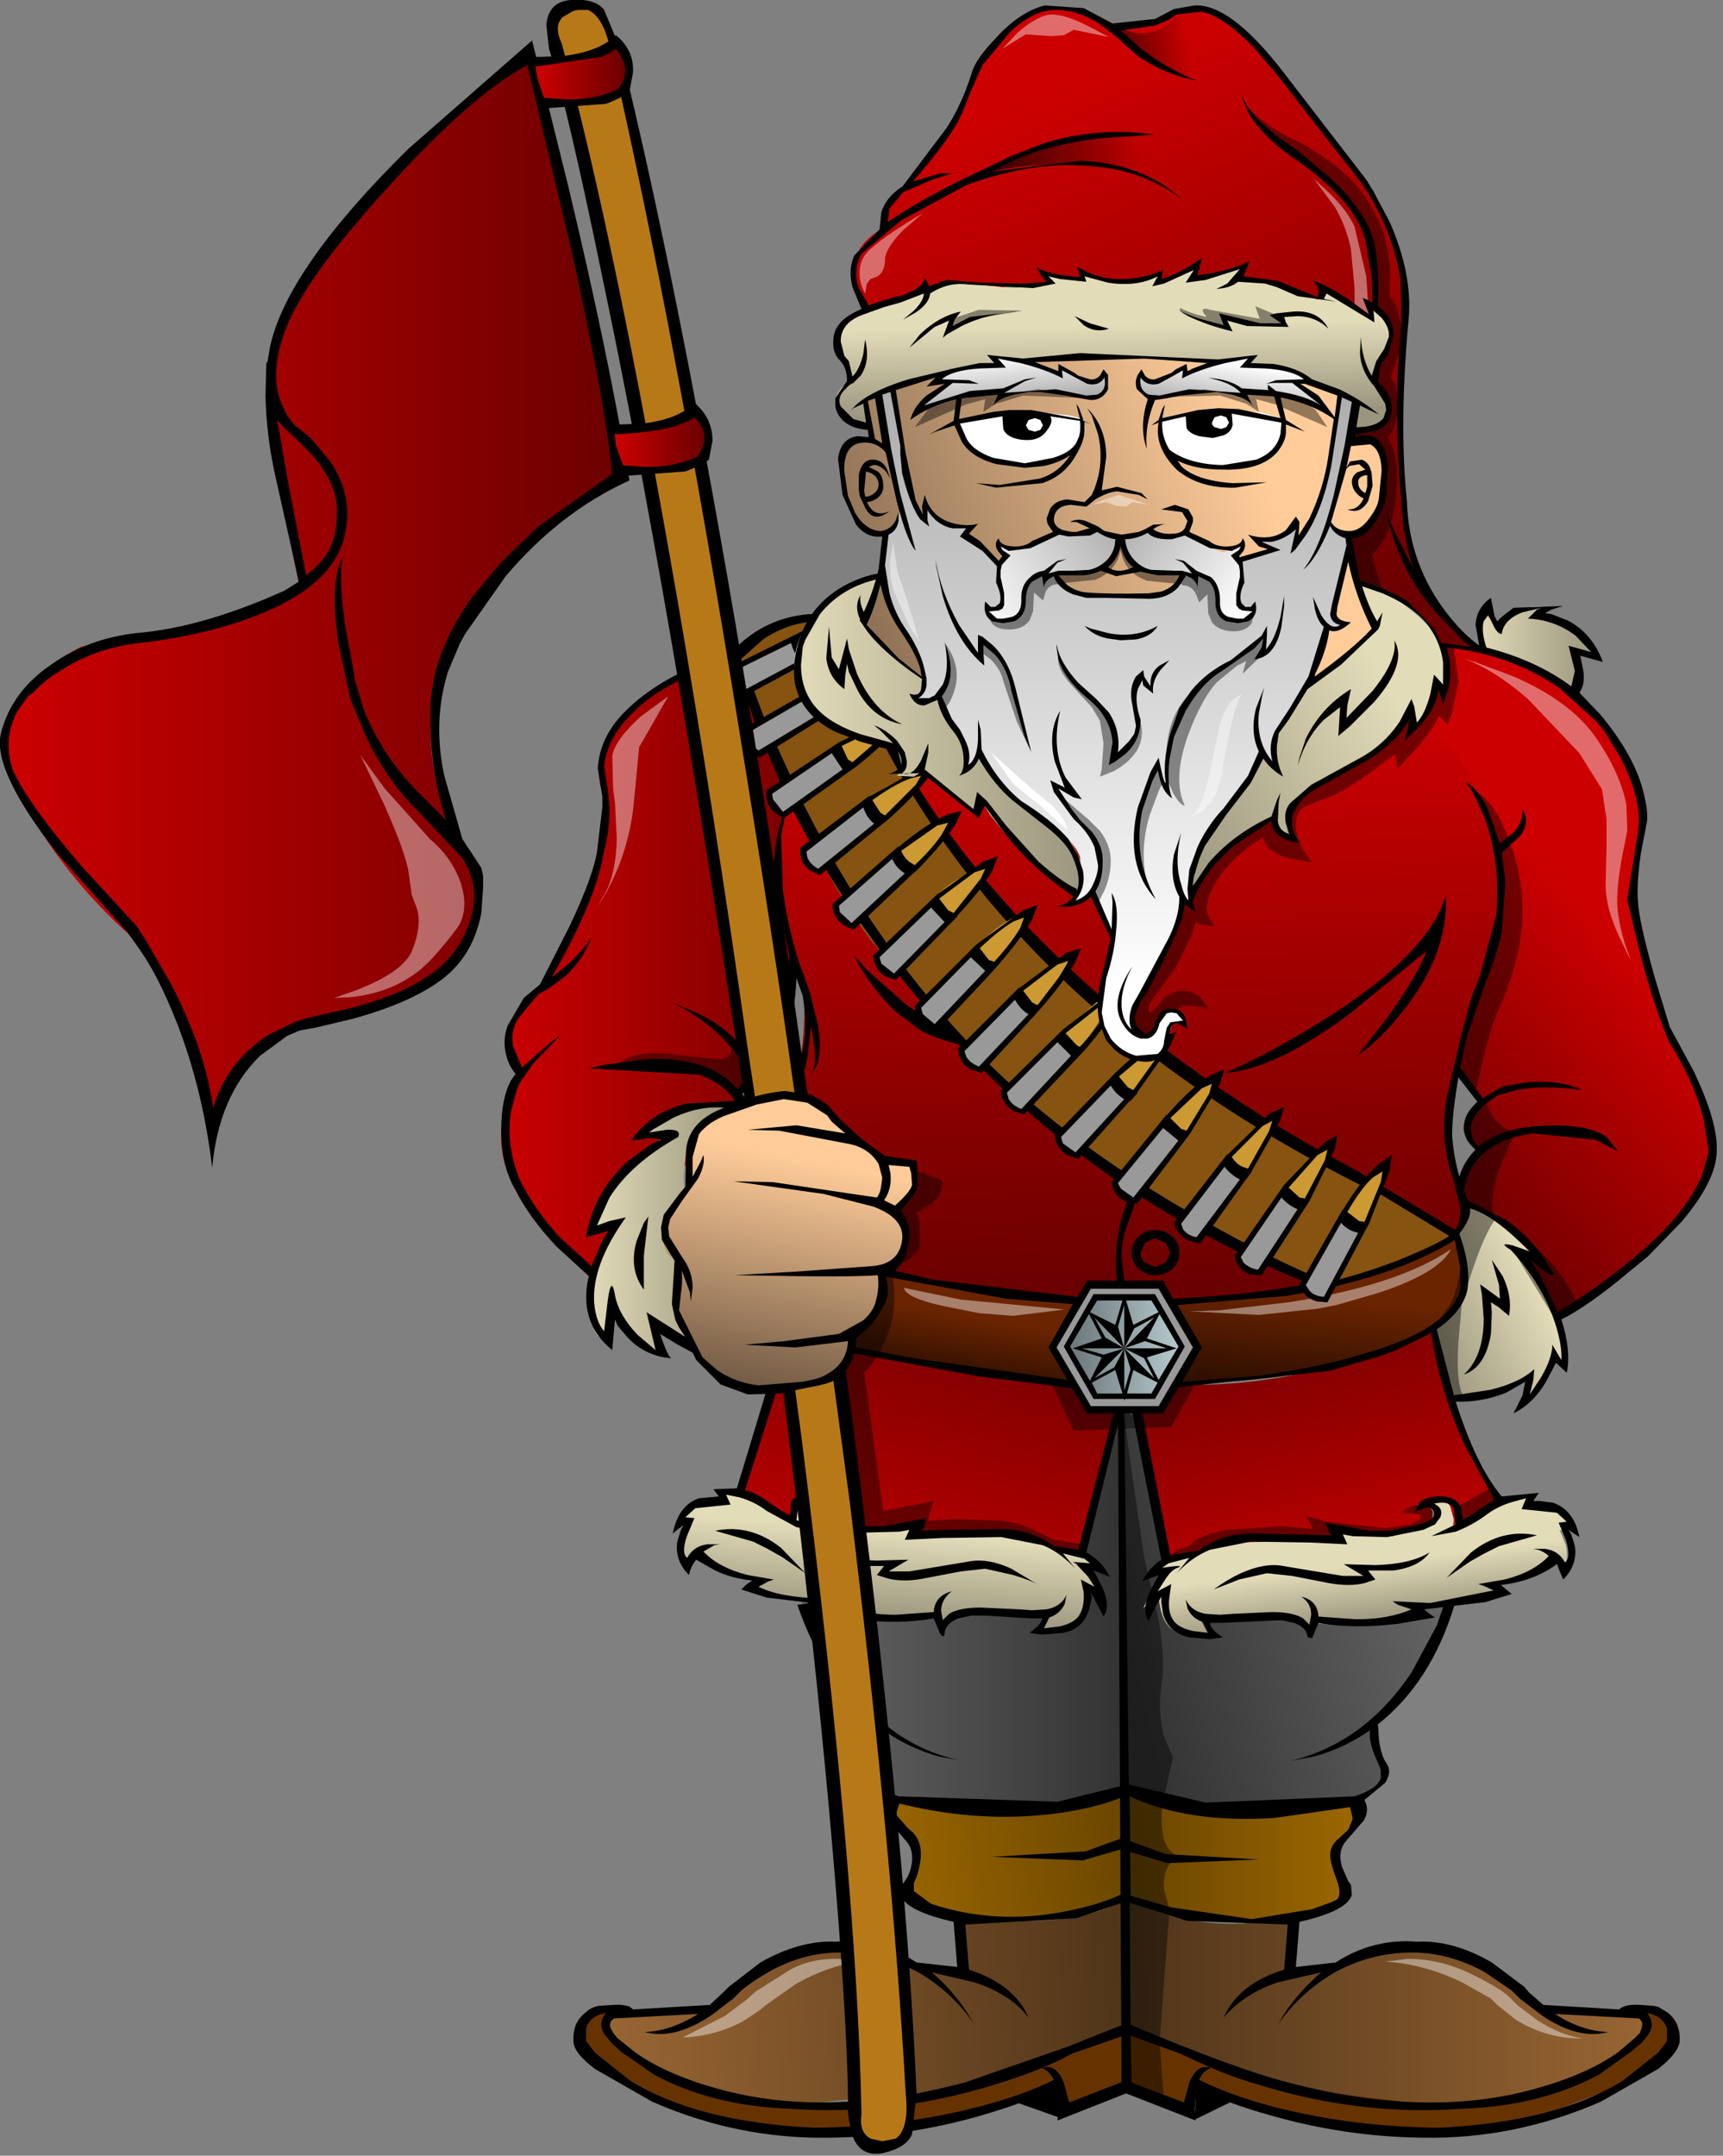 <?xml version="1.0" encoding="UTF-8" standalone="no"?>
<svg xmlns:ffdec="https://www.free-decompiler.com/flash" xmlns:xlink="http://www.w3.org/1999/xlink" ffdec:objectType="frame" height="119.35px" width="95.4px" xmlns="http://www.w3.org/2000/svg">
  <rect width="100%" height="100%" fill="#808080" stroke="none"/>
  <g transform="matrix(1.0, 0.0, 0.0, 1.0, 61.05, 75.5)">
    <use ffdec:characterId="152" height="119.25" transform="matrix(1.0, 0.0, 0.0, 1.0, -61.05, -75.5)" width="95.05" xlink:href="#shape0"/>
  </g>
  <defs>
    <g id="shape0" transform="matrix(1.0, 0.0, 0.0, 1.0, 61.05, 75.5)">
      <path d="M1.05 2.5 L1.1 23.5 -2.75 24.5 Q-7.45 25.25 -11.5 24.05 -12.75 23.7 -13.0 22.95 L-13.05 22.45 -13.0 22.2 -12.65 21.3 Q-12.25 20.3 -12.35 19.8 -14.4 18.4 -15.85 15.35 L-16.6 13.45 -16.8 12.65 1.05 2.5" fill="url(#gradient0)" fill-rule="evenodd" stroke="none"/>
      <path d="M19.35 12.65 L19.15 13.45 18.4 15.35 Q17.0 18.4 14.9 19.8 14.8 20.3 15.2 21.3 L15.55 22.2 15.6 22.45 15.55 22.95 Q15.3 23.7 14.05 24.05 10.0 25.25 5.2 24.55 L2.3 23.95 1.2 23.6 0.9 2.45 19.35 12.65" fill="url(#gradient1)" fill-rule="evenodd" stroke="none"/>
      <path d="M1.1 23.5 L1.35 29.45 -0.8 30.2 -5.3 30.85 -9.0 30.3 -10.4 29.8 -10.7 29.65 Q-11.0 29.3 -10.7 28.45 L-10.35 27.05 Q-10.35 26.65 -10.7 26.25 L-11.35 25.5 -11.65 24.8 -11.55 24.25 -11.45 24.1 -10.25 24.35 -7.2 24.75 Q-2.25 25.1 1.1 23.5" fill="url(#gradient2)" fill-rule="evenodd" stroke="none"/>
      <path d="M13.3 26.2 Q12.95 26.55 12.95 26.95 12.95 27.35 13.3 28.35 13.6 29.2 13.35 29.55 L13.05 29.75 11.65 30.2 7.9 30.8 Q5.95 30.85 3.45 30.1 L1.3 29.35 1.55 23.4 Q4.85 25.05 9.8 24.7 L14.1 24.0 14.15 24.2 14.25 24.7 14.0 25.45 13.3 26.2" fill="#cc9966" fill-rule="evenodd" stroke="none"/>
      <path d="M1.25 29.65 L1.25 36.8 -2.15 38.2 Q-6.05 39.7 -8.5 40.2 L-16.8 41.0 Q-22.5 40.9 -25.6 38.65 -27.65 37.05 -27.45 36.4 L-27.1 36.05 -26.8 36.05 -21.75 35.65 -19.9 34.05 Q-17.7 32.4 -15.85 32.25 -14.0 32.1 -11.95 32.7 L-10.35 33.4 -7.8 33.6 -8.0 30.6 -7.05 30.75 -4.65 30.85 Q-0.85 30.9 1.25 29.65" fill="url(#gradient3)" fill-rule="evenodd" stroke="none"/>
      <path d="M29.2 36.0 Q30.1 36.1 30.05 36.65 L29.85 37.2 Q29.3 38.0 27.6 38.9 24.25 40.65 18.6 41.1 13.1 41.75 6.7 39.35 4.7 38.6 2.85 37.65 L1.4 36.8 1.3 29.55 Q4.2 31.15 7.8 31.0 L10.75 30.5 10.3 33.7 13.0 33.35 Q13.95 32.75 14.95 32.6 17.35 32.15 20.85 33.15 22.3 33.65 23.45 34.65 L24.3 35.6 26.2 35.75 29.2 36.0" fill="url(#gradient4)" fill-rule="evenodd" stroke="none"/>
      <path d="M-3.15 38.5 L1.35 36.7 1.35 40.0 -2.15 41.35 -2.35 39.7 -7.05 41.3 Q-12.5 42.85 -16.05 42.65 -20.2 42.35 -23.85 40.9 -27.3 39.55 -28.8 37.8 -29.5 37.0 -29.05 36.45 -28.75 36.0 -27.8 35.7 L-26.45 35.55 Q-25.9 35.55 -26.4 35.8 L-27.05 36.0 Q-27.6 36.3 -27.3 36.75 L-26.7 37.7 Q-26.05 38.45 -25.0 39.05 -21.95 40.8 -15.8 40.9 -10.05 40.85 -6.0 39.65 -4.0 39.1 -3.15 38.5" fill="#663300" fill-rule="evenodd" stroke="none"/>
      <path d="M29.8 35.6 Q30.8 35.45 31.3 36.15 L31.65 37.4 Q31.65 37.85 30.65 38.75 L29.6 39.6 25.3 41.25 Q20.1 42.8 15.95 42.35 11.95 42.25 8.15 41.0 L5.95 40.1 5.15 39.75 4.85 41.25 1.35 40.0 1.45 36.75 Q7.5 39.35 9.65 39.85 L12.55 40.35 17.05 40.9 Q21.95 41.6 26.35 39.5 28.55 38.45 29.8 37.3 L30.05 36.75 Q30.25 36.1 29.8 35.6" fill="#663300" fill-rule="evenodd" stroke="none"/>
      <path d="M-2.35 39.7 L-2.2 40.7 Q-2.1 41.65 -2.5 41.7 L-5.05 40.8 -2.35 39.7" fill="#000000" fill-rule="evenodd" stroke="none"/>
      <path d="M5.2 39.6 L7.35 40.75 5.1 41.85 5.2 39.6" fill="#000000" fill-rule="evenodd" stroke="none"/>
      <path d="M31.25 37.5 L31.25 36.8 Q31.0 36.1 30.15 35.95 30.6 36.5 30.25 37.1 L29.85 37.6 29.25 38.1 27.5 39.35 Q24.25 41.1 19.9 41.25 14.25 41.65 8.75 39.95 7.0 39.45 5.5 38.75 L4.3 38.2 1.55 37.2 1.6 39.8 4.5 40.9 4.8 39.8 Q5.25 38.7 6.0 39.0 5.55 39.15 5.35 39.65 7.05 40.5 9.5 41.15 13.8 42.25 18.6 42.3 25.05 42.0 28.8 39.7 L30.75 38.15 31.25 37.5 M6.7 36.2 Q7.55 34.3 10.05 33.55 L10.25 31.05 4.7 30.85 1.5 29.85 1.55 36.6 Q7.35 39.05 10.3 39.8 17.7 41.75 23.55 40.25 26.65 39.45 28.5 38.15 L29.45 37.35 29.75 37.05 29.85 36.75 Q29.95 36.45 29.7 36.25 L25.05 36.0 Q26.5 36.95 28.0 37.0 26.35 37.45 24.35 36.1 L23.1 35.15 22.65 34.7 21.1 33.65 Q19.15 32.6 17.15 32.6 14.85 32.6 12.85 33.7 10.95 34.8 9.65 36.65 L10.25 35.7 Q11.1 34.55 12.1 33.7 L9.7 34.25 Q7.8 34.9 6.7 36.2 M30.5 35.55 L30.75 35.6 31.25 35.9 Q32.0 36.45 31.95 37.5 31.9 38.15 30.75 39.05 L27.6 40.85 Q22.8 42.95 17.7 42.85 13.4 42.8 9.25 41.6 6.9 40.95 5.2 40.1 L5.1 41.3 5.15 41.9 1.05 40.3 0.85 2.65 1.2 2.5 1.45 23.3 5.7 24.3 13.95 23.95 Q15.2 23.55 15.4 22.95 L15.4 22.55 15.35 22.35 15.05 21.65 Q14.75 20.85 14.8 20.45 L14.8 20.3 Q13.35 21.3 11.7 21.75 L10.35 22.0 Q14.45 21.05 17.1 17.1 L18.5 14.5 18.9 13.35 19.5 13.3 Q18.2 17.65 15.2 20.0 L15.25 20.0 15.3 20.8 Q15.4 21.65 15.7 22.1 16.05 22.55 15.65 23.2 L14.5 24.15 Q14.8 24.75 14.45 25.3 L13.5 26.4 Q13.0 26.95 13.25 27.85 L13.6 28.65 13.75 28.85 13.8 29.4 Q13.55 30.3 10.9 30.9 L10.7 33.4 12.9 33.15 Q15.0 31.8 17.4 32.0 19.4 31.9 21.55 33.15 L23.35 34.5 23.6 34.8 24.4 35.5 28.6 35.75 Q28.9 35.45 29.75 35.5 L30.5 35.55" fill="#000000" fill-rule="evenodd" stroke="none"/>
      <path d="M-6.15 27.3 L-0.95 27.0 1.4 26.15 1.3 26.8 -1.1 27.5 -6.15 27.3 M1.55 40.3 L-2.5 41.9 Q-2.4 40.95 -2.6 40.1 -4.25 40.9 -6.65 41.6 -10.75 42.8 -15.05 42.85 -20.2 42.95 -24.95 40.85 L-28.1 39.05 Q-29.3 38.15 -29.3 37.5 -29.35 36.45 -28.6 35.9 -28.4 35.7 -28.1 35.6 L-27.9 35.55 -27.1 35.5 Q-26.25 35.45 -26.0 35.75 L-21.75 35.5 -21.0 34.8 -20.7 34.5 -18.95 33.15 Q-16.75 31.9 -14.75 32.0 -12.35 31.8 -10.3 33.15 L-8.05 33.4 -8.25 30.9 Q-10.9 30.3 -11.2 29.4 L-11.1 28.85 -10.95 28.65 Q-10.7 28.3 -10.6 27.85 -10.4 26.95 -10.9 26.4 L-11.85 25.3 Q-12.15 24.75 -11.85 24.15 -12.65 23.85 -13.0 23.2 -13.4 22.55 -13.05 22.1 L-12.65 20.8 -12.6 20.0 -12.55 19.95 Q-15.4 17.7 -16.9 13.35 L-16.2 13.25 -15.85 14.45 -14.5 17.15 Q-11.9 21.2 -7.7 22.0 L-9.05 21.75 Q-10.7 21.3 -12.2 20.25 L-12.15 20.45 Q-12.1 20.85 -12.4 21.65 L-12.7 22.35 -12.75 22.55 -12.75 22.95 Q-12.55 23.55 -11.3 23.95 L-2.5 24.25 1.35 23.3 1.3 23.9 Q0.0 24.5 -2.2 24.85 -6.65 25.5 -11.25 24.35 L-11.45 24.95 -10.75 25.75 Q-9.9 26.35 -10.1 27.6 -10.2 28.25 -10.45 28.75 L-10.45 29.2 -9.5 29.9 Q-5.9 31.1 -1.95 30.3 0.05 29.9 1.3 29.25 L1.35 29.75 -1.45 30.7 -7.6 31.05 -7.4 33.55 Q-4.9 34.35 -4.1 36.2 -5.1 34.9 -7.1 34.25 L-9.45 33.7 Q-8.45 34.55 -7.65 35.7 L-7.05 36.65 Q-8.3 34.8 -10.2 33.7 -12.2 32.6 -14.55 32.6 -16.55 32.6 -18.45 33.65 -19.4 34.2 -20.0 34.7 L-20.45 35.15 -21.7 36.1 Q-23.75 37.45 -25.35 37.0 -23.9 36.95 -22.4 36.0 L-27.05 36.25 Q-27.35 36.45 -27.25 36.75 L-27.1 37.05 -26.85 37.35 -25.85 38.15 Q-24.0 39.45 -20.9 40.25 -15.05 41.75 -7.65 39.8 L-1.9 37.8 1.35 36.5 1.3 37.15 -1.7 38.2 Q-3.3 39.1 -6.1 39.95 -11.65 41.65 -17.25 41.25 -21.65 41.1 -24.85 39.35 L-26.65 38.1 -27.2 37.6 -27.6 37.1 Q-27.95 36.5 -27.5 35.95 -28.4 36.1 -28.6 36.8 L-28.6 37.5 -28.1 38.15 -26.15 39.7 Q-22.4 42.0 -15.95 42.3 -11.2 42.25 -6.9 41.15 -4.4 40.5 -2.7 39.65 -2.95 39.15 -3.35 39.0 -2.6 38.7 -2.15 39.8 L-1.85 40.9 1.25 39.7 1.55 40.3" fill="#000000" fill-rule="evenodd" stroke="none"/>
      <path d="M22.95 35.5 L24.0 36.3 Q25.35 37.2 26.6 37.35 24.6 37.4 22.85 36.3 L21.85 35.5 21.5 35.15 19.9 34.25 Q17.85 33.25 15.65 33.1 L16.9 32.95 Q18.5 32.95 20.0 33.6 21.55 34.3 22.4 34.95 L22.95 35.5" fill="#ffffff" fill-opacity="0.42" fill-rule="evenodd" stroke="none"/>
      <path d="M-17.3 33.55 Q-16.1 32.9 -14.55 32.95 L-13.2 33.1 Q-14.95 33.2 -17.0 34.35 L-18.7 35.55 -19.0 35.8 -19.9 36.4 Q-21.5 37.25 -23.25 37.3 L-20.9 36.1 -19.7 35.2 -19.2 34.75 -17.3 33.55" fill="#ffffff" fill-opacity="0.42" fill-rule="evenodd" stroke="none"/>
      <path d="M1.5 23.95 Q4.7 25.45 9.5 25.15 L13.7 24.55 13.75 24.75 13.85 25.2 13.6 25.8 12.95 26.4 Q12.6 26.75 12.6 27.2 12.6 27.6 12.95 28.55 13.25 29.3 13.0 29.65 L12.7 29.8 11.6 30.2 8.25 30.75 3.8 30.1 1.55 29.45 1.5 23.95" fill="url(#gradient5)" fill-rule="evenodd" stroke="none"/>
      <path d="M8.65 27.45 L3.6 27.65 1.25 26.95 1.15 26.3 3.5 27.15 8.65 27.45" fill="#000000" fill-rule="evenodd" stroke="none"/>
      <path d="M4.2 27.25 Q3.3 27.8 3.4 29.1 L3.7 30.25 3.15 37.55 3.4 40.8 1.4 40.0 1.15 2.55 1.6 5.9 2.3 10.7 3.1 14.2 Q3.5 16.45 3.25 17.85 3.05 19.25 3.4 20.65 L3.9 21.8 3.7 22.65 3.4 24.0 Q3.2 25.05 3.3 25.75 3.4 27.0 4.2 27.25" fill="#000000" fill-opacity="0.42" fill-rule="evenodd" stroke="none"/>
      <path d="M-16.9 -39.85 L-14.1 -35.85 -17.15 -22.65 -17.45 -19.25 -17.55 -18.95 -17.95 -18.25 Q-18.7 -17.2 -19.9 -16.85 -19.45 -16.35 -19.85 -15.5 L-20.4 -14.85 -20.2 -14.5 -28.15 -4.85 -29.35 -5.9 Q-30.9 -7.35 -32.3 -9.4 -33.7 -11.45 -33.15 -13.9 L-32.6 -15.4 -32.3 -15.95 -32.55 -16.1 -32.9 -17.75 Q-33.0 -18.9 -32.0 -20.05 L-31.25 -20.65 -30.95 -20.9 -28.4 -26.5 Q-27.65 -28.15 -27.6 -30.1 L-27.7 -31.65 Q-27.95 -32.3 -27.85 -33.25 -27.6 -35.1 -25.65 -36.55 -23.95 -38.15 -20.25 -39.15 L-16.9 -39.85" fill="url(#gradient6)" fill-rule="evenodd" stroke="none"/>
      <path d="M32.95 -15.25 L33.15 -14.7 33.45 -13.25 Q33.85 -11.1 33.1 -10.15 32.4 -7.6 28.6 -4.9 L24.95 -2.65 19.1 -9.2 20.8 -11.85 Q19.65 -12.65 20.15 -13.7 L20.65 -14.3 20.95 -14.55 19.2 -16.6 21.75 -28.55 16.0 -35.4 18.8 -39.85 Q20.6 -39.9 23.2 -38.65 25.45 -37.55 27.05 -36.15 28.25 -35.0 29.2 -32.8 L30.0 -30.25 29.25 -25.8 31.3 -18.25 32.95 -15.25" fill="url(#gradient7)" fill-rule="evenodd" stroke="none"/>
      <path d="M21.7 -23.35 L20.9 -20.9 Q19.95 -18.05 19.55 -16.2 L19.1 -13.0 Q19.1 -12.05 19.65 -10.15 20.05 -8.55 19.75 -7.5 L19.35 -7.0 Q18.2 -6.2 15.8 -5.3 10.95 -3.55 4.75 -3.3 L-6.15 -4.0 -12.2 -5.0 -15.05 -9.5 Q-17.85 -14.2 -17.3 -15.05 -16.75 -15.85 -16.55 -18.4 L-16.45 -20.8 -17.05 -22.6 -18.05 -27.0 Q-18.4 -29.25 -16.85 -32.55 L-15.75 -34.55 -15.25 -35.4 -10.85 -35.9 -0.85 -36.75 Q14.2 -37.7 17.6 -35.5 21.0 -33.3 21.7 -28.1 22.05 -25.5 21.7 -23.35" fill="url(#gradient8)" fill-rule="evenodd" stroke="none"/>
      <path d="M-10.0 0.05 L0.9 1.6 -1.2 10.65 -13.0 10.75 -20.35 7.3 -18.35 0.95 -14.1 -0.9 -12.8 -0.55 -10.0 0.05" fill="url(#gradient9)" fill-rule="evenodd" stroke="none"/>
      <path d="M18.4 -1.95 Q18.75 1.45 20.4 4.9 L21.95 7.65 15.3 11.05 3.5 10.95 1.8 2.75 2.15 2.1 Q2.75 1.4 3.95 1.15 9.0 1.35 14.2 -0.3 16.8 -1.1 18.4 -1.95" fill="url(#gradient10)" fill-rule="evenodd" stroke="none"/>
      <path d="M18.85 -39.55 Q19.15 -38.5 19.05 -37.7 L18.9 -37.1 18.65 -37.35 18.35 -37.5 Q18.4 -36.6 17.75 -35.75 L17.05 -35.1 17.0 -36.15 16.25 -35.05 Q15.25 -33.9 13.95 -33.25 L11.55 -31.8 10.65 -31.15 10.35 -30.6 Q10.15 -29.85 10.45 -29.0 9.95 -29.1 9.6 -29.65 L9.4 -30.2 7.1 -28.7 4.6 -26.05 Q4.15 -27.95 7.7 -33.05 L11.35 -37.7 15.05 -40.85 14.15 -43.15 Q14.9 -43.3 16.65 -42.05 18.5 -40.7 18.85 -39.55" fill="url(#gradient11)" fill-rule="evenodd" stroke="none"/>
      <path d="M25.1 -2.55 L25.55 -0.7 25.55 0.15 24.9 -0.4 Q24.7 0.6 24.0 1.4 L23.3 2.05 23.4 1.35 23.5 0.8 Q22.9 1.35 21.0 1.7 L19.2 1.95 18.75 0.45 18.25 -1.95 19.35 -3.05 19.85 -3.95 19.55 -7.15 Q19.8 -7.35 19.9 -8.15 L19.9 -8.95 Q20.8 -8.9 22.6 -7.25 L24.2 -5.65 23.05 -6.0 23.9 -4.8 25.1 -2.55" fill="url(#gradient12)" fill-rule="evenodd" stroke="none"/>
      <path d="M-20.45 -14.25 Q-21.35 -14.05 -22.15 -13.25 L-23.05 -11.85 -23.2 -10.4 -23.15 -9.5 -23.75 -8.8 Q-24.4 -7.95 -24.35 -7.1 -24.35 -6.65 -23.9 -6.15 L-23.45 -5.7 -23.8 -3.7 -23.7 -2.55 -22.65 -0.8 -24.9 -2.15 -24.4 -0.45 Q-25.3 -0.55 -26.3 -1.75 L-27.15 -2.95 -27.6 -1.35 -27.95 -1.55 Q-28.3 -2.05 -28.45 -3.15 -28.6 -4.2 -27.9 -6.0 L-27.15 -7.6 -28.25 -7.3 Q-28.3 -8.85 -26.3 -10.85 L-24.9 -12.1 -24.25 -12.6 -25.45 -12.8 Q-24.9 -13.8 -22.6 -14.15 L-20.45 -14.25" fill="url(#gradient13)" fill-rule="evenodd" stroke="none"/>
      <path d="M-0.9 11.3 L0.05 13.3 -0.8 12.45 -0.9 13.3 Q-1.15 14.2 -1.75 14.55 L-2.85 14.8 -3.65 14.8 -3.15 13.85 -7.4 13.85 Q-8.1 13.8 -8.7 14.2 L-9.1 14.6 -9.3 14.0 Q-9.95 14.25 -12.6 14.0 L-15.1 13.7 -14.85 13.25 -17.8 12.9 -19.6 12.4 -19.1 12.0 Q-20.1 11.95 -21.45 11.2 L-22.55 10.45 -22.8 10.75 -23.15 11.2 Q-23.6 10.75 -23.35 9.8 L-23.0 8.9 -23.35 8.95 Q-23.65 8.95 -23.5 8.75 -23.35 7.9 -22.25 7.7 L-21.15 7.6 -21.2 7.05 -19.9 7.25 Q-19.3 7.4 -17.15 8.7 L-17.2 8.35 -17.0 7.6 Q-16.75 7.2 -15.9 7.3 L-15.15 7.5 -15.65 7.55 Q-16.1 7.7 -16.0 8.15 L-15.4 8.8 -13.8 9.25 -11.6 9.15 -10.4 9.0 -10.55 9.5 -4.5 9.6 Q-3.9 9.6 -3.2 10.0 L-2.6 10.4 -1.45 10.5 Q-0.95 10.55 -0.5 11.0 L-0.15 11.4 -0.9 11.3" fill="url(#gradient14)" fill-rule="evenodd" stroke="none"/>
      <path d="M25.75 9.05 L25.6 9.25 25.3 9.2 25.65 10.05 Q25.85 11.05 25.4 11.5 L25.05 11.05 24.85 10.75 23.7 11.5 Q22.35 12.3 21.35 12.3 L21.9 12.7 20.1 13.2 17.1 13.55 17.35 14.0 14.85 14.3 Q12.2 14.55 11.55 14.3 L11.4 14.9 10.95 14.5 Q10.4 14.1 9.65 14.1 L7.1 14.15 5.4 14.1 5.9 15.1 5.1 15.1 Q4.25 15.05 4.0 14.8 3.4 14.5 3.2 13.55 L3.05 12.75 2.25 13.55 3.15 11.6 2.45 11.7 2.75 11.25 Q3.2 10.85 3.7 10.8 L4.9 10.65 5.45 10.25 Q6.15 9.9 6.75 9.9 L12.8 9.8 12.7 9.25 13.85 9.45 16.05 9.55 17.65 9.1 Q18.25 8.75 18.25 8.45 18.35 8.0 17.9 7.85 L17.4 7.8 18.2 7.6 Q19.05 7.5 19.25 7.9 L19.45 8.65 19.4 9.0 20.55 8.3 Q21.8 7.65 22.2 7.55 L23.5 7.3 23.4 7.85 24.5 7.95 Q25.6 8.2 25.75 9.05" fill="url(#gradient15)" fill-rule="evenodd" stroke="none"/>
      <path d="M27.15 -39.15 L26.5 -39.25 26.1 -39.25 26.3 -38.35 Q26.4 -37.4 26.0 -37.35 25.95 -37.35 25.05 -37.9 L23.0 -38.9 21.4 -39.45 20.95 -39.45 20.75 -40.35 Q20.65 -41.35 21.1 -41.6 L21.9 -40.8 22.65 -41.45 Q23.55 -42.05 24.45 -41.9 L23.9 -41.35 24.3 -41.3 25.25 -41.0 Q26.75 -40.45 27.15 -39.15" fill="url(#gradient16)" fill-rule="evenodd" stroke="none"/>
      <path d="M19.45 -7.1 L19.8 -6.1 Q20.1 -4.95 20.0 -4.2 19.85 -3.2 18.7 -2.3 17.3 -1.15 14.35 -0.25 11.75 0.6 7.6 0.95 L4.05 1.15 3.7 -3.5 5.35 -3.5 10.8 -4.0 Q14.0 -4.4 17.05 -5.8 L19.45 -7.1" fill="url(#gradient17)" fill-rule="evenodd" stroke="none"/>
      <path d="M-12.3 -5.0 L-8.5 -4.3 -1.45 -3.5 -1.45 1.3 -6.9 0.55 Q-12.65 -0.25 -14.05 -0.75 -15.4 -1.15 -14.0 -3.15 L-12.9 -4.4 -12.3 -5.0" fill="url(#gradient18)" fill-rule="evenodd" stroke="none"/>
      <path d="M3.3 -4.45 L5.25 -0.85 3.2 2.55 -0.85 2.55 -2.75 -1.0 -0.85 -4.4 3.3 -4.45" fill="#999999" fill-rule="evenodd" stroke="none"/>
      <path d="M2.7 -3.65 L4.35 -0.95 2.75 1.8 -0.45 1.75 -1.95 -0.95 -0.35 -3.6 2.7 -3.65" fill="url(#gradient19)" fill-rule="evenodd" stroke="none"/>
      <path d="M28.5 -25.35 Q28.55 -24.5 28.9 -23.3 L29.25 -22.3 28.6 -23.65 Q27.85 -25.25 27.85 -26.5 L27.9 -28.6 27.9 -30.15 27.65 -31.8 26.4 -33.8 23.55 -36.8 Q21.65 -38.45 19.95 -39.05 L20.75 -38.8 22.75 -38.05 Q25.85 -36.7 27.25 -34.75 28.65 -32.75 29.0 -30.95 L29.05 -29.5 28.75 -28.0 Q28.45 -26.3 28.5 -25.35" fill="#ffffff" fill-opacity="0.42" fill-rule="evenodd" stroke="none"/>
      <path d="M19.45 -39.65 L19.7 -37.75 19.35 -36.0 19.1 -35.4 18.6 -35.9 Q18.55 -35.45 17.45 -34.15 L16.35 -32.95 16.2 -33.75 14.85 -32.75 Q13.4 -31.7 12.6 -31.4 L11.2 -30.85 Q10.75 -30.6 10.7 -29.95 10.65 -29.3 11.1 -28.45 L11.6 -27.75 10.25 -28.0 Q8.95 -28.4 8.9 -29.15 7.25 -28.15 6.35 -26.8 5.9 -26.05 5.8 -25.55 L5.75 -25.15 Q5.85 -24.65 6.25 -24.2 L5.45 -24.3 5.15 -24.45 4.9 -23.65 4.05 -21.95 2.9 -20.35 Q2.45 -19.8 2.55 -19.5 2.65 -19.25 3.4 -20.25 4.5 -21.05 5.45 -20.25 L5.8 -19.75 Q5.85 -19.5 5.55 -19.75 L4.5 -19.85 4.0 -19.5 3.45 -19.55 3.05 -19.15 2.85 -18.6 2.55 -18.2 Q2.05 -17.9 1.65 -18.65 1.5 -19.05 1.9 -19.95 L2.35 -20.8 3.45 -23.05 4.35 -25.75 4.85 -25.5 5.15 -26.3 Q5.6 -27.25 6.2 -27.85 L8.1 -29.35 9.3 -30.15 9.5 -29.55 Q9.75 -29.0 10.4 -29.1 10.1 -29.6 10.25 -30.4 L10.45 -31.0 12.3 -32.35 15.1 -33.85 Q15.7 -34.15 16.4 -35.2 L17.0 -36.2 17.05 -35.8 17.2 -35.25 Q17.7 -35.55 18.1 -36.65 L18.35 -37.7 18.55 -37.35 18.9 -37.3 Q19.1 -37.5 18.9 -38.65 L18.7 -39.75 19.45 -39.65" fill="#000000" fill-opacity="0.42" fill-rule="evenodd" stroke="none"/>
      <path d="M23.25 -25.35 Q23.3 -22.7 22.0 -19.8 21.45 -18.6 21.0 -16.6 L20.6 -14.8 19.5 -16.35 20.45 -20.05 21.05 -21.3 Q21.65 -23.05 21.9 -25.3 22.2 -27.55 21.3 -29.95 L20.65 -31.35 20.35 -31.85 Q21.65 -31.35 22.5 -29.0 23.2 -27.15 23.25 -25.35" fill="#000000" fill-opacity="0.42" fill-rule="evenodd" stroke="none"/>
      <path d="M21.2 -14.55 L21.55 -13.75 Q22.1 -12.95 23.0 -12.75 L21.45 -12.1 20.75 -11.75 Q20.25 -12.1 20.05 -12.65 19.7 -13.7 21.2 -14.55" fill="#000000" fill-opacity="0.42" fill-rule="evenodd" stroke="none"/>
      <path d="M21.75 -8.0 Q21.2 -7.3 20.5 -5.25 L19.9 -3.45 19.7 -1.2 Q19.55 1.15 20.0 1.85 L19.2 2.0 18.25 -1.9 19.25 -3.3 Q20.1 -5.1 19.65 -7.0 L20.1 -8.25 20.05 -8.7 19.9 -9.75 Q19.85 -10.9 20.35 -11.45 L21.85 -12.4 22.8 -12.7 22.0 -10.9 Q21.3 -8.9 21.75 -8.0" fill="#000000" fill-opacity="0.42" fill-rule="evenodd" stroke="none"/>
      <path d="M23.05 -7.2 L24.4 -6.05 Q25.8 -4.6 26.3 -3.25 L25.55 -2.85 25.0 -2.55 22.8 -6.15 23.8 -6.0 23.05 -7.2" fill="#000000" fill-opacity="0.42" fill-rule="evenodd" stroke="none"/>
      <path d="M16.55 8.25 Q17.1 7.75 17.8 7.8 18.45 7.85 18.45 8.35 18.5 8.85 17.5 9.15 L15.65 9.45 13.8 9.4 12.9 9.3 13.0 9.8 7.7 9.65 Q7.05 9.65 6.0 10.15 L5.05 10.65 3.35 10.9 4.15 10.3 4.8 10.1 5.1 9.8 Q5.65 9.45 6.85 9.2 L9.95 9.0 11.65 9.15 11.3 8.45 12.45 8.75 15.65 9.1 17.05 8.9 17.6 8.6 17.6 8.35 16.55 8.25" fill="#000000" fill-opacity="0.42" fill-rule="evenodd" stroke="none"/>
      <path d="M22.0 7.7 L19.65 9.05 19.75 8.45 19.6 7.95 21.45 6.9 22.0 7.7" fill="#000000" fill-opacity="0.42" fill-rule="evenodd" stroke="none"/>
      <path d="M-2.7 9.75 L-1.1 10.0 -1.3 10.5 -2.75 10.3 Q-4.25 9.6 -5.25 9.45 L-8.3 9.4 -10.5 9.45 -10.35 9.0 -13.5 9.2 -14.55 0.5 -14.0 -0.75 -14.5 -0.95 Q-14.75 -1.25 -13.8 -1.6 -12.85 -1.95 -12.55 -3.55 L-12.4 -4.6 -12.4 -5.1 -12.15 -5.15 -11.65 -5.0 Q-11.25 -2.75 -12.2 -0.95 -12.65 0.0 -13.2 0.45 L-12.15 8.15 -9.35 7.6 -9.7 8.7 -8.2 8.6 -5.5 8.7 Q-4.45 8.85 -3.5 9.35 L-2.7 9.75" fill="#000000" fill-opacity="0.42" fill-rule="evenodd" stroke="none"/>
      <path d="M-8.9 -10.15 Q-8.75 -9.45 -9.5 -8.85 L-10.3 -8.35 -10.15 -7.85 -10.1 -6.65 Q-10.2 -6.05 -10.95 -5.65 -11.3 -5.45 -11.7 -5.35 L-11.85 -8.55 -10.55 -10.75 -9.9 -10.55 -8.9 -10.15" fill="#000000" fill-opacity="0.42" fill-rule="evenodd" stroke="none"/>
      <path d="M-19.85 -16.25 L-19.85 -15.7 Q-19.95 -15.1 -20.45 -14.95 -21.8 -16.35 -24.45 -16.55 L-26.15 -16.55 -26.85 -16.5 Q-26.2 -17.35 -23.95 -17.15 L-22.3 -16.95 -21.15 -16.85 Q-20.6 -16.9 -20.55 -17.35 L-20.5 -17.6 -20.4 -17.55 -19.85 -16.25" fill="#000000" fill-opacity="0.42" fill-rule="evenodd" stroke="none"/>
      <path d="M-24.05 -36.95 L-25.65 -34.15 -25.65 -34.25 -25.95 -31.1 Q-26.2 -28.45 -27.45 -26.15 L-28.0 -25.25 -27.7 -25.8 Q-26.95 -26.9 -26.9 -29.1 L-27.0 -31.05 -27.1 -31.8 -27.15 -33.65 Q-27.0 -34.55 -25.55 -35.85 L-24.05 -36.95" fill="#ffffff" fill-opacity="0.42" fill-rule="evenodd" stroke="none"/>
      <path d="M-11.0 -4.2 L-7.85 -3.55 -2.1 -3.0 -4.95 -2.65 -6.85 -2.8 -8.85 -3.2 Q-10.9 -3.65 -11.0 -4.2" fill="#ffffff" fill-opacity="0.42" fill-rule="evenodd" stroke="none"/>
      <path d="M4.8 -2.9 L6.4 -2.95 10.3 -3.4 Q16.4 -4.35 19.3 -6.35 18.6 -5.0 15.2 -3.9 L12.95 -3.25 11.95 -3.05 8.65 -2.7 4.8 -2.9" fill="#ffffff" fill-opacity="0.42" fill-rule="evenodd" stroke="none"/>
      <path d="M4.0 1.25 L5.05 1.25 3.8 3.5 -1.6 3.7 -2.8 1.15 -1.7 1.2 -0.95 2.6 3.1 2.6 4.0 1.25" fill="#000000" fill-opacity="0.42" fill-rule="evenodd" stroke="none"/>
      <path d="M19.05 11.85 L20.4 10.45 Q22.1 9.1 24.05 9.5 L21.95 10.1 21.15 10.5 20.35 10.95 19.05 11.85 M13.35 11.1 L15.1 11.15 Q17.05 11.1 18.1 10.45 17.55 11.25 16.1 11.45 L14.7 11.45 15.1 11.95 14.5 12.15 Q13.65 12.35 12.55 12.15 L10.5 11.75 9.1 11.6 7.55 11.95 6.15 12.5 Q6.9 11.95 7.65 11.6 9.0 11.0 10.0 11.2 L13.3 11.75 14.45 11.75 13.35 11.1 M2.45 -0.35 L3.1 0.9 4.2 -0.95 3.15 -2.75 2.45 -1.4 4.1 -0.85 2.45 -0.35 M2.9 -7.4 Q3.45 -7.4 3.85 -7.05 4.25 -6.65 4.25 -6.15 4.25 -5.65 3.85 -5.25 3.45 -4.9 2.9 -4.9 2.4 -4.9 2.0 -5.25 1.6 -5.65 1.6 -6.15 1.6 -6.65 2.0 -7.05 2.4 -7.4 2.9 -7.4 M2.9 -5.35 L3.5 -5.6 3.75 -6.15 3.5 -6.7 2.9 -6.95 2.35 -6.7 2.1 -6.15 Q2.1 -5.8 2.35 -5.6 L2.9 -5.35 M-0.3 1.65 L1.1 1.65 0.7 0.35 -0.6 1.05 -0.3 1.65 M2.7 1.65 L3.05 1.05 1.7 0.35 1.35 1.65 2.7 1.65 M2.9 -3.85 L4.55 -0.95 2.9 1.95 1.25 1.95 1.2 2.05 1.2 1.95 -0.5 1.95 -2.15 -0.95 -0.5 -3.85 2.9 -3.85 M-0.65 2.35 L3.1 2.35 5.0 -0.9 3.1 -4.15 -0.65 -4.15 -2.55 -0.9 -0.65 2.35 M-1.8 -0.95 L-0.7 0.95 -0.05 -0.35 -1.65 -0.85 -0.05 -1.4 -0.75 -2.75 -1.8 -0.95 M2.7 -3.5 L1.3 -3.5 1.7 -2.15 3.1 -2.85 2.7 -3.5 M1.2 -0.85 L-0.45 0.8 0.65 0.2 1.2 -0.85 1.2 1.5 1.55 0.3 1.2 -0.85 2.85 0.8 2.3 -0.3 1.2 -0.85 3.55 -0.85 2.35 -1.25 1.2 -0.85 2.85 -2.55 1.75 -1.95 1.2 -0.85 1.2 -3.25 0.85 -2.05 1.2 -0.85 -0.45 -2.55 0.15 -1.45 1.2 -0.85 -1.15 -0.85 0.05 -0.5 1.2 -0.85 M-0.3 -3.5 L-0.7 -2.85 0.7 -2.15 1.1 -3.5 -0.3 -3.5 M2.6 -13.65 Q2.1 -13.65 1.7 -14.0 1.35 -14.35 1.35 -14.9 1.35 -15.45 1.7 -15.8 2.1 -16.2 2.6 -16.2 3.15 -16.2 3.5 -15.8 3.9 -15.45 3.9 -14.9 3.9 -14.4 3.5 -14.0 3.15 -13.65 2.6 -13.65 M2.6 -15.75 L2.0 -15.5 1.8 -14.9 2.0 -14.3 2.6 -14.1 3.2 -14.3 3.45 -14.9 3.2 -15.5 2.6 -15.75 M23.45 7.45 L22.7 7.65 Q21.85 7.9 21.2 8.4 20.45 8.95 19.55 9.3 L18.2 9.55 19.55 8.9 19.45 8.05 Q19.2 7.55 18.35 7.75 18.9 8.0 18.7 8.5 L18.4 8.9 17.75 9.2 15.75 9.6 13.85 9.55 13.3 9.45 13.55 10.0 11.5 9.9 8.2 9.85 5.95 10.3 Q4.95 10.7 4.1 11.6 L4.8 10.75 3.65 11.05 3.3 11.3 Q4.65 11.1 4.15 11.3 3.8 11.4 3.4 12.05 L3.05 12.6 3.8 12.2 3.7 12.9 Q3.6 13.65 3.85 14.1 4.1 14.6 5.0 14.8 L5.85 14.9 5.55 14.3 Q4.95 14.1 4.7 13.55 L4.6 13.05 Q4.9 13.7 5.7 13.85 L6.5 13.9 7.2 13.85 9.35 13.75 Q10.55 13.75 11.1 14.1 L11.45 14.45 11.55 13.9 Q11.55 13.25 11.0 12.9 11.9 13.1 11.95 14.0 L14.05 14.15 Q15.85 14.15 17.1 13.6 L16.35 13.35 16.05 13.15 18.15 13.25 21.65 12.55 21.1 12.3 20.8 12.2 22.25 11.95 Q23.85 11.55 24.7 10.65 24.45 10.4 24.1 10.3 L23.85 10.25 24.5 10.25 Q25.25 10.35 25.6 11.0 25.95 10.75 25.65 9.75 L25.25 8.8 25.7 8.75 25.15 8.25 23.2 8.05 23.45 7.45 M21.7 7.55 L20.1 4.6 Q18.7 1.6 18.2 -1.7 L16.25 -0.75 15.3 -0.4 12.55 0.4 4.2 1.3 3.35 2.75 2.2 2.75 3.75 10.6 5.3 10.35 Q6.6 9.4 8.25 9.4 L12.7 9.5 12.55 9.35 12.35 8.8 14.75 9.25 15.85 9.25 17.15 9.0 Q18.45 8.7 18.35 8.25 18.25 7.85 17.8 8.0 L17.3 8.2 17.5 7.75 Q17.9 7.3 18.85 7.35 19.6 7.4 19.85 7.95 L19.95 8.65 20.45 8.35 Q21.3 7.75 21.7 7.55 M22.0 -3.6 L21.95 -4.35 21.55 -5.75 22.15 -4.85 Q22.7 -3.7 22.5 -2.65 L21.9 -3.15 21.5 -3.4 21.55 -2.85 21.5 -1.65 Q21.2 0.2 20.0 0.6 21.1 -0.4 21.1 -2.5 L21.0 -3.85 20.9 -4.4 22.0 -3.6 M19.5 -6.85 Q16.05 -4.7 10.15 -3.75 L4.15 -3.25 5.5 -0.9 4.4 1.0 8.35 0.7 Q12.0 0.25 14.95 -0.7 18.25 -1.7 19.35 -3.2 19.9 -3.95 19.8 -4.5 L19.8 -5.35 19.5 -6.85 M25.4 -0.2 Q25.45 -0.95 25.1 -2.1 24.4 -4.35 22.6 -6.3 21.85 -6.75 22.7 -6.55 L23.7 -6.2 22.6 -7.2 Q21.35 -8.3 20.35 -8.6 20.4 -8.0 19.75 -7.2 20.4 -5.4 20.2 -4.1 19.95 -2.9 18.5 -1.9 L19.45 1.75 21.45 1.45 Q23.1 1.05 23.9 0.3 L23.85 0.9 23.65 1.7 24.25 0.8 Q24.9 -0.3 24.9 -1.05 L25.4 -0.2 M19.75 -10.35 Q20.0 -11.2 20.65 -11.85 L20.2 -12.35 Q19.95 -12.85 20.05 -13.4 20.1 -13.9 20.75 -14.5 L19.7 -15.85 Q19.35 -13.8 19.35 -12.7 19.4 -11.65 19.75 -10.35 M19.0 -25.9 Q19.15 -22.7 16.65 -19.55 15.4 -17.95 14.1 -17.05 L15.65 -19.0 Q17.3 -21.25 17.95 -22.85 L16.4 -21.6 13.65 -19.35 Q9.55 -16.3 6.8 -16.1 9.5 -17.3 12.35 -19.1 18.05 -22.7 19.0 -25.9 M-21.45 9.25 Q-19.5 8.85 -17.8 10.2 L-16.45 11.6 -17.75 10.7 -18.55 10.25 -19.35 9.85 -21.45 9.25 M-7.4 10.95 Q-6.35 10.75 -5.05 11.35 L-3.55 12.25 Q-3.95 12.0 -4.95 11.7 L-6.5 11.35 -7.85 11.5 -9.95 11.9 Q-11.0 12.1 -11.85 11.9 L-12.5 11.7 -12.1 11.2 -13.45 11.2 Q-14.95 11.0 -15.5 10.2 -14.45 10.85 -12.5 10.9 L-10.75 10.85 -11.85 11.5 -10.7 11.5 -7.4 10.95 M-0.7 11.05 L-1.0 10.8 -2.2 10.5 -1.5 11.35 Q-2.35 10.45 -3.3 10.05 L-5.6 9.6 -8.9 9.65 -10.95 9.75 -10.7 9.2 -11.25 9.3 -13.15 9.35 -15.15 9.0 -15.75 8.65 -16.1 8.25 Q-16.3 7.75 -15.75 7.5 -16.6 7.3 -16.85 7.8 L-16.95 8.65 -15.6 9.3 -16.95 9.05 -18.6 8.15 Q-19.25 7.65 -20.1 7.4 L-20.85 7.25 -20.6 7.8 -22.55 8.0 -23.1 8.5 -22.6 8.55 -23.0 9.5 Q-23.35 10.5 -23.0 10.75 -22.65 10.1 -21.9 10.0 L-21.2 10.0 -21.5 10.05 -22.1 10.4 Q-21.25 11.3 -19.65 11.7 L-18.2 11.95 -18.5 12.05 -19.05 12.35 Q-17.85 12.95 -15.5 13.0 L-13.45 12.9 -14.5 13.35 Q-13.25 13.9 -11.45 13.9 L-9.35 13.75 Q-9.3 12.85 -8.35 12.6 -8.9 13.0 -8.95 13.65 L-8.85 14.2 -8.5 13.85 Q-7.95 13.5 -6.75 13.5 L-4.6 13.6 -3.9 13.65 -3.1 13.6 Q-2.3 13.45 -2.0 12.8 L-2.1 13.3 Q-2.35 13.85 -2.95 14.05 L-3.25 14.65 -2.4 14.55 Q-1.5 14.35 -1.25 13.85 -1.0 13.4 -1.05 12.65 L-1.2 11.95 -0.45 12.35 -0.8 11.8 -1.5 11.05 Q-1.85 10.95 -1.3 11.0 L-0.7 11.05 M-25.4 -4.1 Q-26.25 -5.25 -25.8 -6.8 L-25.4 -7.8 -25.15 -8.15 -25.4 -6.0 -25.4 -4.1 M-10.0 -18.4 L-11.35 -19.4 Q-12.9 -20.85 -13.75 -22.6 L-13.05 -21.8 -10.9 -19.9 Q-7.0 -17.15 -1.85 -16.85 -4.05 -16.55 -7.25 -17.45 L-9.2 -18.05 -10.0 -18.4 M-24.5 -1.65 Q-24.05 -0.3 -23.85 -0.3 -25.3 -0.4 -26.3 -1.45 L-26.85 -2.1 -27.0 -2.45 -27.15 -0.75 Q-29.05 -2.3 -28.45 -4.85 L-30.25 -6.5 Q-31.75 -8.1 -32.5 -9.6 -33.3 -10.95 -33.3 -12.9 -33.3 -14.7 -32.75 -15.7 L-32.5 -16.05 Q-32.85 -16.45 -33.0 -17.0 -33.25 -17.85 -32.95 -18.7 L-32.05 -20.25 -31.15 -21.0 -29.5 -24.25 Q-28.25 -26.9 -28.0 -28.3 L-27.7 -30.8 -27.7 -31.4 -27.95 -32.95 Q-27.85 -34.75 -26.35 -36.2 -24.65 -37.85 -21.9 -38.9 -19.3 -39.85 -16.65 -40.0 L-16.75 -39.65 -20.35 -38.95 Q-24.25 -37.9 -26.1 -35.95 -27.45 -34.6 -27.6 -33.05 L-27.4 -31.8 -27.3 -30.75 Q-27.3 -29.5 -27.6 -28.4 -27.85 -26.75 -28.95 -24.35 -29.65 -22.85 -30.5 -21.4 -29.1 -22.4 -28.3 -23.6 -28.75 -22.4 -29.75 -21.45 L-30.7 -20.75 -31.25 -20.45 -32.25 -19.25 Q-32.8 -18.55 -32.65 -17.6 L-32.15 -16.4 -30.55 -17.8 -30.0 -18.2 -31.5 -16.65 -32.3 -15.5 -32.45 -15.1 -32.75 -14.0 Q-33.05 -12.15 -32.3 -10.25 -31.45 -8.5 -30.05 -7.0 L-28.3 -5.4 -27.7 -6.8 -27.35 -7.35 -28.6 -7.0 Q-28.2 -9.45 -26.3 -11.2 L-25.0 -12.15 -24.45 -12.4 -24.95 -12.5 -26.1 -12.35 Q-25.05 -13.9 -23.05 -14.4 L-20.35 -14.55 Q-20.9 -15.45 -22.3 -16.0 L-28.45 -16.35 -27.55 -16.55 -25.3 -16.85 Q-21.85 -17.05 -20.2 -15.2 -19.8 -15.6 -19.8 -16.15 -19.85 -16.8 -21.0 -18.0 -22.3 -19.3 -23.95 -20.05 L-22.3 -19.35 Q-20.45 -18.4 -19.8 -17.15 L-19.1 -17.35 -17.95 -18.2 Q-17.55 -18.85 -17.45 -20.4 L-17.35 -22.65 -17.95 -25.35 -18.2 -27.2 Q-18.8 -27.3 -19.2 -27.65 -19.9 -28.2 -19.85 -29.25 L-19.5 -28.5 Q-19.05 -27.75 -18.2 -27.55 -18.15 -29.35 -17.45 -31.0 L-17.8 -29.25 -17.7 -26.2 Q-17.45 -24.25 -16.8 -22.2 L-16.2 -20.55 -15.75 -18.7 Q-15.45 -16.7 -16.15 -16.05 -15.7 -16.6 -16.15 -18.7 L-16.3 -17.35 Q-16.35 -16.6 -16.7 -15.7 L-17.05 -14.9 -17.7 -15.0 -17.4 -15.5 -16.65 -17.2 Q-16.3 -18.35 -16.6 -20.35 L-16.95 -21.35 Q-17.05 -19.05 -17.65 -18.1 -18.3 -17.15 -19.65 -16.85 L-19.45 -16.0 Q-19.4 -15.3 -19.95 -14.95 L-19.7 -14.55 -19.9 -14.4 Q-20.55 -13.95 -20.7 -14.15 -22.25 -14.35 -23.8 -13.6 L-24.75 -13.05 Q-24.95 -12.95 -25.1 -12.8 L-24.15 -12.95 Q-23.3 -13.0 -23.5 -12.55 -26.1 -11.1 -27.3 -9.2 L-28.0 -7.65 -27.3 -7.9 -26.4 -8.1 Q-28.3 -5.45 -28.15 -3.35 -28.05 -2.3 -27.6 -1.8 L-27.4 -3.5 Q-27.2 -4.95 -27.0 -3.8 -26.8 -2.7 -25.75 -1.6 L-24.75 -0.75 -25.25 -2.85 -22.5 -1.1 -22.4 -0.75 Q-22.3 -0.45 -22.5 -0.5 L-23.6 -1.1 -24.5 -1.65 M25.95 -37.5 L26.15 -38.35 25.8 -39.75 27.05 -39.4 26.2 -40.3 Q25.0 -41.2 23.55 -41.25 L24.05 -41.75 24.3 -41.85 23.25 -41.6 Q22.2 -41.2 22.1 -40.4 21.85 -40.4 21.6 -40.95 L21.35 -41.45 21.1 -41.1 Q20.95 -40.55 21.25 -39.65 24.0 -38.95 25.95 -37.5 M13.15 -36.35 L12.25 -35.65 Q11.25 -34.65 10.8 -33.1 L10.9 -33.55 11.25 -34.6 Q12.1 -36.35 13.75 -37.35 L13.55 -36.45 13.5 -35.75 14.95 -37.25 Q16.35 -39.0 16.15 -40.05 16.9 -38.8 15.05 -36.65 L13.7 -35.3 13.05 -34.75 13.15 -36.35 M31.4 -18.65 L32.75 -16.15 Q34.1 -13.3 34.0 -11.7 33.95 -10.1 32.05 -7.85 L30.2 -5.95 28.5 -4.55 Q26.55 -3.0 25.4 -2.45 25.95 -0.75 25.7 0.5 L25.1 -0.05 24.55 1.0 Q23.85 2.2 22.75 2.75 L23.25 1.75 23.4 1.0 22.35 1.6 Q21.0 2.15 19.55 2.1 20.7 5.7 22.1 7.35 L24.15 7.15 23.85 7.6 24.2 7.6 24.95 7.7 Q26.1 8.1 26.4 9.6 L25.8 9.2 25.95 9.45 26.15 10.1 Q26.3 11.15 25.5 11.95 L25.15 11.1 Q23.85 12.05 22.05 12.25 L22.65 12.75 21.2 13.2 17.8 13.6 18.1 13.85 18.4 14.05 16.35 14.4 Q13.85 14.7 11.95 14.35 L11.6 15.2 11.35 15.15 Q11.3 14.6 10.6 14.35 L9.9 14.2 6.55 14.35 5.95 14.35 Q5.95 14.7 6.65 15.15 L5.95 15.25 4.8 15.15 Q3.65 14.9 3.35 13.85 L3.25 13.2 3.25 12.9 2.9 13.5 2.55 14.25 Q2.15 13.7 2.6 12.65 L3.1 11.7 2.2 12.05 Q2.6 11.25 3.25 10.85 L1.65 2.75 1.0 2.75 -0.9 10.45 Q-0.05 10.9 0.4 11.8 L-0.5 11.45 0.0 12.4 Q0.45 13.45 0.05 14.0 L-0.65 12.65 -0.6 12.95 -0.75 13.6 Q-1.05 14.65 -2.15 14.9 L-3.35 15.0 -4.05 14.9 Q-3.35 14.4 -3.35 14.1 L-3.95 14.1 -6.4 13.95 -7.3 13.95 -8.0 14.1 Q-8.7 14.4 -8.75 14.9 -8.75 15.25 -9.0 14.95 L-9.35 14.1 Q-11.25 14.45 -13.7 14.15 L-15.8 13.8 -15.2 13.35 -18.6 12.95 -20.0 12.5 -19.75 12.25 -19.4 12.0 Q-20.5 11.9 -21.45 11.45 L-22.5 10.85 Q-22.8 11.2 -22.9 11.7 -23.7 10.9 -23.55 9.85 L-23.35 9.2 -23.2 8.95 -23.5 9.15 -23.8 9.4 Q-23.5 7.85 -22.35 7.45 L-21.25 7.35 -21.55 6.95 -20.25 6.9 -18.6 1.45 -18.05 1.5 -19.8 7.0 Q-19.35 7.1 -18.8 7.45 L-17.85 8.1 -17.3 8.4 -17.25 7.7 Q-17.0 7.15 -16.2 7.1 -15.3 7.05 -14.9 7.5 L-14.7 7.95 -15.2 7.75 Q-15.65 7.6 -15.75 8.0 -15.85 8.45 -14.55 8.75 L-13.2 9.0 -12.1 9.0 -9.75 8.55 -9.9 9.1 -10.1 9.25 -8.9 9.2 -5.6 9.15 Q-4.0 9.15 -2.7 10.1 L-1.35 10.3 0.6 2.75 -0.85 2.75 -1.7 1.35 -6.85 0.7 -13.9 -0.6 -14.05 -0.75 -13.9 -0.95 -10.45 -0.3 -1.95 0.9 -3.0 -0.9 -1.65 -3.3 -5.35 -3.6 -12.15 -4.85 Q-12.7 -5.2 -12.35 -5.25 L-11.9 -5.25 -9.4 -4.65 -1.4 -3.7 -0.85 -4.6 0.8 -4.6 Q0.7 -5.25 0.75 -6.05 0.8 -7.45 1.3 -8.8 1.55 -9.8 1.4 -11.3 L1.1 -13.25 0.6 -14.2 Q0.25 -14.9 0.55 -16.3 L0.95 -17.55 1.05 -17.5 1.2 -17.3 Q0.6 -15.75 0.8 -14.75 0.9 -14.2 1.1 -14.0 L1.6 -13.2 2.3 -11.75 2.3 -10.4 2.15 -9.7 1.95 -11.7 1.65 -12.3 1.8 -10.05 1.75 -8.75 1.3 -7.5 Q1.05 -6.85 1.05 -5.85 L1.2 -4.6 3.35 -4.6 3.9 -3.6 Q10.55 -3.9 15.15 -5.35 17.1 -5.95 19.05 -7.0 19.9 -7.45 19.8 -8.7 L19.45 -10.1 19.15 -11.05 18.95 -12.2 Q18.85 -13.55 19.05 -14.7 L19.85 -18.15 20.4 -20.2 20.9 -21.5 21.8 -24.85 Q22.05 -27.9 21.1 -30.35 L20.45 -31.75 20.1 -32.2 Q20.7 -31.9 21.25 -30.9 L22.0 -28.8 22.8 -29.45 Q23.3 -30.05 23.25 -30.7 23.7 -29.95 23.1 -29.2 L22.1 -28.3 22.3 -26.65 22.1 -23.95 Q21.85 -22.65 21.2 -21.1 L20.2 -18.2 19.9 -16.9 19.8 -16.4 21.05 -14.7 22.15 -15.35 23.65 -15.6 Q25.4 -15.7 26.55 -15.15 24.4 -15.45 22.9 -15.15 L21.85 -14.85 21.1 -14.3 Q20.35 -13.6 20.4 -12.95 20.45 -12.2 20.85 -12.05 22.0 -13.0 24.05 -13.15 26.75 -13.35 27.9 -12.55 L28.55 -11.75 27.3 -12.4 23.85 -12.75 Q21.8 -12.5 20.75 -11.3 20.15 -10.55 20.0 -9.55 L20.2 -9.1 20.2 -9.05 22.35 -7.95 Q24.05 -6.75 25.0 -4.9 24.7 -4.9 24.15 -5.35 L23.65 -5.8 24.2 -4.95 25.2 -2.85 Q28.3 -4.75 30.65 -6.95 32.45 -8.7 33.2 -10.45 L33.5 -11.5 33.55 -11.85 33.3 -13.45 Q32.8 -15.55 31.35 -17.85 30.4 -20.15 29.65 -23.15 L29.05 -25.7 29.65 -29.45 Q29.9 -31.25 28.65 -33.6 L27.8 -35.0 27.35 -35.55 25.3 -37.4 Q22.55 -39.3 19.05 -39.65 19.4 -38.55 19.15 -37.4 L18.85 -36.5 18.6 -37.35 Q18.5 -36.35 17.6 -35.35 L16.75 -34.5 17.0 -35.7 Q16.45 -34.55 14.65 -33.4 L11.85 -31.85 Q11.0 -31.35 10.7 -30.75 L10.5 -30.3 10.5 -29.75 Q10.6 -29.2 10.95 -28.85 9.4 -29.0 9.35 -30.05 L7.3 -28.7 Q5.6 -27.25 5.05 -25.7 4.95 -25.65 4.95 -25.95 L4.9 -26.3 5.85 -27.7 Q7.2 -29.3 9.35 -30.3 L9.65 -31.2 9.85 -31.6 9.75 -31.1 9.7 -30.05 Q9.75 -29.65 10.05 -29.45 L10.35 -29.3 10.15 -29.9 Q10.0 -30.6 10.4 -31.05 L11.55 -32.05 14.1 -33.45 Q15.55 -34.2 16.45 -35.55 L17.1 -36.8 17.25 -36.4 17.4 -35.5 Q17.85 -35.95 18.15 -37.1 L18.35 -38.15 18.85 -37.6 18.85 -38.85 Q18.65 -40.3 17.6 -41.35 16.8 -42.1 15.5 -42.65 L14.35 -43.05 14.25 -43.5 15.4 -43.15 Q16.75 -42.6 17.8 -41.6 L18.9 -40.05 20.85 -39.75 20.65 -40.9 Q20.7 -41.85 21.5 -42.4 L21.7 -41.4 21.85 -41.1 22.1 -41.35 22.75 -41.85 25.5 -41.95 24.85 -41.75 24.5 -41.55 24.85 -41.5 25.75 -41.15 Q27.1 -40.45 27.7 -38.85 L26.8 -39.1 26.45 -39.2 26.6 -38.45 Q26.75 -37.65 26.4 -37.15 L27.55 -35.95 Q29.55 -33.55 30.0 -31.4 30.25 -30.35 30.1 -29.8 L29.8 -28.25 Q29.55 -26.5 29.65 -25.5 29.7 -24.5 30.55 -21.45 L31.4 -18.65" fill="#000000" fill-rule="evenodd" stroke="none"/>
      <path d="M16.25 -9.15 L19.3 -7.15 Q18.75 -6.75 17.6 -6.25 15.3 -5.2 12.45 -4.5 11.6 -4.75 9.65 -5.55 7.15 -6.6 4.7 -7.95 -2.3 -11.7 -5.8 -15.8 L-9.5 -19.7 -12.8 -23.4 Q-16.45 -28.2 -20.5 -39.15 L-20.05 -39.75 -18.75 -40.7 Q-16.6 -41.85 -14.65 -41.1 -13.7 -37.3 -10.6 -32.3 L-7.7 -28.05 -7.05 -27.15 -5.25 -24.85 Q-2.05 -21.15 1.4 -18.6 5.25 -15.45 11.15 -11.95 L16.25 -9.15" fill="#865310" fill-rule="evenodd" stroke="none"/>
      <path d="M-14.2 -40.65 Q-10.55 -28.55 2.45 -18.2 6.55 -15.0 11.05 -12.35 L14.75 -10.3 14.6 -10.1 14.35 -9.85 Q-1.35 -17.75 -9.5 -29.9 -12.05 -33.7 -13.55 -37.45 L-14.3 -39.7 -14.5 -40.5 -14.5 -40.55 -14.2 -40.65" fill="#000000" fill-rule="evenodd" stroke="none"/>
      <path d="M-7.55 -17.9 Q-2.55 -12.5 5.55 -7.95 9.6 -5.65 12.65 -4.45 L12.45 -4.1 Q9.75 -4.95 5.85 -7.05 -1.95 -11.25 -7.85 -17.55 -13.75 -23.85 -17.4 -31.15 L-19.3 -35.6 -19.8 -37.25 -19.35 -37.4 -18.7 -35.65 -16.6 -31.05 Q-12.85 -23.55 -7.55 -17.9" fill="#000000" fill-rule="evenodd" stroke="none"/>
      <path d="M15.45 -9.85 L19.7 -7.3 19.4 -6.95 15.35 -9.4 15.45 -9.85" fill="#000000" fill-rule="evenodd" stroke="none"/>
      <path d="M-14.2 -41.35 L-14.5 -41.2 -14.7 -41.05 Q-16.95 -41.35 -18.8 -40.1 L-20.2 -38.85 -21.3 -38.2 Q-22.05 -37.85 -20.35 -39.6 -18.65 -41.3 -16.25 -41.5 L-14.2 -41.35" fill="#000000" fill-rule="evenodd" stroke="none"/>
      <path d="M-2.3 -18.3 L-0.35 -20.0 0.85 -20.55 -1.25 -17.35 -1.8 -17.5 Q-2.4 -17.75 -2.3 -18.3 M-4.75 -20.45 L-2.8 -22.15 -1.6 -22.75 -2.75 -20.85 -3.7 -19.5 -4.25 -19.65 Q-4.85 -19.9 -4.75 -20.45 M-6.9 -23.0 Q-6.3 -23.95 -4.95 -24.7 L-3.75 -25.3 -4.9 -23.45 -5.85 -22.1 -6.4 -22.25 Q-7.0 -22.5 -6.9 -23.0 M10.1 -9.65 Q10.6 -10.65 11.8 -11.6 L12.9 -12.35 12.05 -10.35 11.3 -8.9 10.7 -8.95 Q10.1 -9.1 10.1 -9.65 M6.9 -11.15 Q7.4 -12.2 8.6 -13.15 L9.7 -13.9 8.85 -11.85 8.1 -10.4 7.5 -10.5 Q6.9 -10.65 6.9 -11.15 M3.5 -13.6 Q4.15 -14.5 5.45 -15.3 L6.65 -15.9 5.55 -14.0 4.6 -12.65 4.0 -12.8 Q3.45 -13.05 3.5 -13.6 M0.5 -15.8 Q1.15 -16.7 2.5 -17.5 L3.7 -18.1 2.55 -16.2 1.6 -14.85 1.0 -15.0 Q0.45 -15.25 0.5 -15.8 M-11.1 -35.75 Q-11.45 -35.05 -13.8 -33.0 L-14.3 -33.25 Q-14.85 -33.6 -14.65 -34.1 -13.85 -34.9 -12.4 -35.4 L-11.1 -35.75 M-12.0 -38.55 L-13.75 -37.15 -15.1 -36.25 -15.6 -36.55 Q-16.05 -37.0 -15.75 -37.45 -14.85 -38.1 -13.35 -38.4 L-12.0 -38.55 M-13.15 -41.3 L-14.85 -39.95 -16.2 -39.0 -16.7 -39.35 Q-17.15 -39.75 -16.9 -40.25 -16.0 -40.9 -14.5 -41.2 L-13.15 -41.3 M-9.35 -25.75 Q-8.6 -26.6 -7.2 -27.25 L-5.95 -27.7 -7.3 -25.95 -8.35 -24.75 -8.9 -24.95 Q-9.45 -25.25 -9.35 -25.75 M-11.35 -28.4 Q-10.6 -29.3 -9.2 -29.9 L-7.95 -30.4 Q-8.25 -29.65 -10.35 -27.4 L-10.9 -27.6 Q-11.45 -27.9 -11.35 -28.4 M-9.4 -32.8 L-10.85 -31.2 -12.1 -30.1 Q-12.35 -30.15 -12.6 -30.35 -13.15 -30.7 -12.95 -31.2 -12.15 -32.0 -10.7 -32.5 L-9.4 -32.8" fill="#cc9933" fill-rule="evenodd" stroke="none"/>
      <path d="M13.3 -8.1 Q13.65 -9.3 14.7 -10.25 L15.65 -11.0 Q15.6 -9.95 15.05 -8.6 L14.5 -7.5 14.1 -7.6 13.3 -8.1" fill="#cc9933" fill-rule="evenodd" stroke="none"/>
      <path d="M7.3 -5.85 L8.85 -8.1 9.75 -9.45 10.9 -8.75 8.55 -5.0 8.1 -5.1 7.3 -5.85 M13.15 -8.15 L14.4 -7.6 12.5 -3.6 12.0 -3.65 Q11.5 -3.8 11.1 -4.3 L12.4 -6.7 13.15 -8.15 M-2.45 -18.1 L-1.45 -17.2 -4.45 -13.95 -4.9 -14.15 -5.55 -15.05 -3.6 -16.95 -2.45 -18.1 M0.45 -15.65 L1.45 -14.75 -1.55 -11.5 -2.0 -11.7 -2.65 -12.6 -0.7 -14.5 0.45 -15.65 M-9.3 -25.45 L-8.4 -24.45 -11.65 -21.45 -12.05 -21.7 Q-12.5 -22.05 -12.65 -22.6 L-10.55 -24.35 -9.3 -25.45 M-7.25 -22.7 L-6.25 -21.8 -9.3 -18.55 -9.7 -18.75 -10.4 -19.65 -8.45 -21.55 -7.25 -22.7 M-4.8 -20.4 L-3.8 -19.45 -6.8 -16.25 -7.2 -16.45 -7.9 -17.3 -5.95 -19.25 -4.8 -20.4 M3.3 -13.45 L4.4 -12.65 1.75 -9.1 Q1.55 -9.1 1.3 -9.25 0.8 -9.5 0.55 -10.05 L2.25 -12.15 3.3 -13.45 M6.8 -11.2 L7.85 -10.4 5.25 -6.85 Q5.05 -6.85 4.8 -7.0 4.3 -7.25 4.0 -7.8 L5.75 -9.9 6.8 -11.2 M-13.15 -31.05 L-12.3 -29.95 -15.8 -27.25 -16.2 -27.5 -16.7 -28.5 Q-15.5 -29.3 -13.15 -31.05 M-14.75 -34.0 L-14.05 -32.85 -17.75 -30.45 -18.1 -30.75 -18.55 -31.75 -14.75 -34.0 M-17.05 -40.15 L-16.4 -39.0 -20.3 -36.9 -20.6 -37.2 Q-20.95 -37.65 -20.95 -38.25 L-17.05 -40.15 M-15.95 -37.2 L-15.25 -36.05 -18.95 -33.65 -19.3 -33.95 -19.75 -34.95 -15.95 -37.2 M-11.5 -28.35 L-10.6 -27.35 -13.85 -24.3 -14.25 -24.55 Q-14.7 -24.9 -14.85 -25.5 L-12.75 -27.25 -11.5 -28.35" fill="#999999" fill-rule="evenodd" stroke="none"/>
      <path d="M8.6 -5.2 L10.8 -8.55 Q10.3 -8.75 9.9 -9.2 L7.65 -5.9 7.8 -5.6 Q8.1 -5.3 8.6 -5.2 M12.25 -3.7 L14.15 -7.25 Q13.6 -7.35 13.2 -7.8 L11.25 -4.35 11.45 -4.05 Q11.7 -3.75 12.25 -3.7 M16.0 -11.55 L15.9 -10.7 14.75 -7.75 14.45 -7.2 12.45 -3.4 11.85 -3.45 Q11.15 -3.65 10.9 -4.35 L13.3 -8.55 13.3 -8.5 Q14.35 -10.25 15.3 -11.05 L16.0 -11.55 M-1.5 -11.7 L1.2 -14.65 Q0.75 -14.9 0.45 -15.4 L-2.3 -12.55 -2.2 -12.2 -1.5 -11.7 M-4.5 -14.1 L-1.75 -17.05 -2.5 -17.8 -5.3 -15.0 -5.2 -14.65 Q-5.0 -14.3 -4.5 -14.1 M-9.3 -18.8 L-6.5 -21.75 -7.3 -22.5 -10.05 -19.7 -9.95 -19.35 -9.3 -18.8 M-2.05 -18.3 L-1.5 -17.7 Q-1.35 -17.55 -1.25 -17.55 -0.25 -18.65 0.2 -19.45 L0.45 -20.0 -0.15 -19.8 -2.05 -18.3 M-6.85 -16.45 L-4.1 -19.35 Q-4.55 -19.6 -4.85 -20.15 L-7.65 -17.3 -7.55 -17.0 Q-7.35 -16.65 -6.85 -16.45 M-4.35 -13.8 L-4.95 -14.0 Q-5.55 -14.35 -5.65 -15.1 L-2.2 -18.5 0.35 -20.45 1.2 -20.7 0.85 -19.95 Q0.3 -18.85 -1.0 -17.35 L-4.35 -13.8 M-4.4 -20.65 L-3.9 -20.0 -3.6 -19.85 -2.15 -21.75 -1.9 -22.3 -2.5 -22.1 -4.4 -20.65 M-6.8 -23.0 L-6.3 -22.35 -6.0 -22.25 Q-5.0 -23.35 -4.55 -24.15 L-4.35 -24.7 -4.9 -24.5 Q-5.7 -24.05 -6.8 -23.0 M-6.2 -21.6 L-9.15 -18.45 Q-9.4 -18.5 -9.75 -18.7 -10.35 -19.05 -10.4 -19.8 L-7.0 -23.2 -4.4 -25.1 -3.6 -25.4 -3.9 -24.6 Q-4.5 -23.55 -5.8 -22.05 L-6.2 -21.6 M-3.8 -19.25 L-6.7 -16.1 -7.3 -16.3 Q-7.95 -16.65 -8.0 -17.45 L-4.6 -20.85 -4.6 -20.8 -2.0 -22.75 -1.2 -23.0 -1.5 -22.25 Q-2.1 -21.2 -3.4 -19.7 L-3.8 -19.25 M14.5 -7.85 L15.4 -10.05 15.5 -10.65 14.95 -10.3 Q14.3 -9.7 13.55 -8.4 L14.2 -7.9 14.5 -7.85 M12.45 -11.85 L11.9 -11.55 10.3 -9.75 10.9 -9.2 11.2 -9.15 12.3 -11.25 12.45 -11.85 M8.8 -4.9 L8.15 -4.95 Q7.5 -5.2 7.3 -5.95 L10.05 -9.9 12.3 -12.25 13.0 -12.65 12.85 -11.85 11.45 -9.0 8.8 -4.9 M7.9 -10.15 L5.4 -6.65 4.8 -6.8 Q4.15 -7.1 3.95 -7.8 L6.9 -11.6 6.95 -11.6 9.25 -13.85 10.05 -14.2 9.8 -13.4 8.25 -10.65 8.25 -10.6 7.9 -10.15 M9.4 -13.45 L8.85 -13.15 7.15 -11.45 Q7.4 -11.05 7.75 -10.9 L8.05 -10.8 9.2 -12.85 9.4 -13.45 M5.2 -7.0 L7.6 -10.2 Q7.1 -10.45 6.75 -10.9 L4.35 -7.75 4.45 -7.45 Q4.7 -7.1 5.2 -7.0 M1.7 -9.2 L4.2 -12.35 3.35 -13.05 0.85 -10.0 1.0 -9.7 1.7 -9.2 M6.05 -15.5 L5.5 -15.25 3.75 -13.6 4.35 -13.0 4.65 -12.9 5.9 -14.95 6.05 -15.5 M1.9 -8.85 L1.25 -9.0 Q0.6 -9.3 0.5 -10.05 L3.55 -13.8 3.55 -13.75 Q4.9 -15.3 5.95 -15.95 L6.75 -16.3 6.5 -15.5 4.85 -12.75 1.9 -8.85 M1.55 -14.55 L1.5 -14.55 -1.35 -11.35 -1.95 -11.55 Q-2.55 -11.9 -2.65 -12.65 L0.7 -16.1 Q2.15 -17.5 3.25 -18.1 L4.05 -18.35 3.75 -17.6 1.9 -15.0 1.95 -15.0 1.55 -14.55 M0.9 -15.9 L1.4 -15.3 1.7 -15.15 3.1 -17.1 3.35 -17.65 2.75 -17.45 0.9 -15.9 M-11.55 -21.6 L-8.75 -24.45 -9.5 -25.25 -12.35 -22.5 -12.25 -22.15 -11.55 -21.6 M-15.75 -27.4 L-12.65 -29.9 Q-13.05 -30.2 -13.25 -30.8 L-16.4 -28.35 -16.35 -28.05 Q-16.2 -27.65 -15.75 -27.4 M-17.7 -30.55 L-14.4 -32.9 -15.0 -33.8 -18.3 -31.55 -18.25 -31.25 -17.7 -30.55 M-19.05 -33.95 L-15.65 -36.0 -16.15 -36.95 -19.6 -34.95 -19.55 -34.65 Q-19.5 -34.25 -19.05 -33.95 M-12.75 -38.3 L-13.35 -38.25 -15.6 -37.3 -15.25 -36.55 -15.0 -36.35 -13.15 -37.8 -12.75 -38.3 M-15.35 -35.8 L-15.4 -35.8 -19.0 -33.55 -19.55 -33.9 Q-20.05 -34.4 -19.9 -35.15 L-15.7 -37.55 -12.7 -38.75 -11.85 -38.8 -12.35 -38.15 -14.85 -36.15 -15.35 -35.8 M-20.3 -37.05 L-16.75 -38.95 Q-17.1 -39.35 -17.25 -39.9 L-20.8 -38.15 -20.8 -37.8 -20.3 -37.05 M-13.75 -41.05 L-14.35 -41.05 -16.65 -40.25 Q-16.6 -39.8 -16.35 -39.5 L-16.15 -39.25 -14.15 -40.6 -13.75 -41.05 M-16.5 -38.75 L-20.3 -36.7 -20.8 -37.1 Q-21.25 -37.6 -21.1 -38.35 -21.05 -38.35 -16.75 -40.5 -14.9 -41.3 -13.7 -41.5 L-12.85 -41.5 -13.4 -40.85 -16.0 -39.05 -16.0 -39.0 -16.5 -38.75 M-9.05 -25.75 L-8.55 -25.1 -8.25 -24.95 -6.75 -26.85 -6.5 -27.4 -7.1 -27.2 -9.05 -25.75 M-8.45 -24.35 L-11.45 -21.25 -12.05 -21.45 Q-12.65 -21.85 -12.7 -22.6 L-9.2 -25.95 -6.6 -27.8 -5.8 -28.1 -6.1 -27.3 Q-6.7 -26.25 -8.05 -24.8 L-8.05 -24.75 -8.45 -24.35 M-11.15 -28.4 Q-11.0 -28.0 -10.65 -27.75 L-10.4 -27.6 Q-9.3 -28.65 -8.85 -29.4 L-8.55 -29.95 -9.15 -29.8 -11.15 -28.4 M-13.9 -24.4 L-10.95 -27.15 Q-11.4 -27.4 -11.65 -27.95 L-14.6 -25.35 -14.55 -25.0 -13.9 -24.4 M-12.75 -31.2 L-12.3 -30.5 -12.05 -30.35 -10.35 -32.05 -10.05 -32.55 -10.65 -32.4 Q-11.5 -32.1 -12.75 -31.2 M-12.35 -29.75 L-15.65 -27.05 -16.2 -27.3 Q-16.8 -27.75 -16.75 -28.55 L-12.9 -31.45 -12.9 -31.4 -10.05 -33.0 -9.25 -33.15 -9.65 -32.45 Q-10.4 -31.45 -11.85 -30.15 L-12.35 -29.75 M-10.65 -27.0 L-13.75 -24.05 Q-14.05 -24.1 -14.35 -24.3 -14.95 -24.7 -14.95 -25.45 L-11.3 -28.65 -11.3 -28.6 Q-9.75 -29.9 -8.6 -30.4 L-7.8 -30.6 -8.15 -29.85 Q-8.8 -28.85 -10.2 -27.4 L-10.65 -27.0 M-14.15 -32.7 L-17.65 -30.2 -18.15 -30.5 Q-18.7 -31.0 -18.6 -31.75 L-14.6 -34.4 -11.7 -35.8 -10.85 -35.9 Q-10.9 -35.65 -11.3 -35.2 -12.1 -34.3 -13.65 -33.05 L-14.15 -32.7 M-11.7 -35.35 L-12.3 -35.25 -14.45 -34.2 -14.1 -33.45 -13.85 -33.3 -12.05 -34.85 -11.7 -35.35" fill="#000000" fill-rule="evenodd" stroke="none"/>
      <path d="M-1.25 -27.85 Q-0.8 -26.55 -1.1 -26.1 L-1.55 -25.95 -4.9 -28.75 -6.25 -30.4 -6.75 -31.25 -7.0 -30.45 -10.05 -32.75 -10.45 -32.5 -11.4 -32.55 Q-11.05 -32.85 -11.2 -33.45 L-11.35 -34.0 -14.7 -35.05 Q-16.1 -35.6 -16.7 -36.9 -17.35 -38.3 -16.9 -39.8 -16.45 -41.3 -14.95 -42.4 -13.55 -43.45 -12.3 -43.45 L-13.15 -41.35 -13.0 -41.05 -12.55 -40.3 Q-11.6 -39.05 -9.8 -38.05 -7.8 -36.95 -4.75 -33.15 -1.9 -29.6 -1.25 -27.85" fill="url(#gradient20)" fill-rule="evenodd" stroke="none"/>
      <path d="M-11.1 -35.4 Q-12.7 -35.7 -13.55 -37.25 L-14.05 -38.3 -14.15 -38.75 -14.25 -38.1 -14.3 -37.35 Q-15.15 -37.95 -15.3 -39.05 L-15.15 -40.8 -15.0 -39.1 -14.6 -38.45 -14.15 -40.15 -14.05 -39.55 -13.6 -38.2 Q-12.7 -36.15 -11.1 -35.4 M-1.45 -26.3 Q-1.35 -26.1 -1.6 -25.85 L-2.95 -26.85 Q-4.5 -28.15 -5.4 -29.35 L-6.5 -30.85 -6.6 -30.9 -6.55 -30.85 -6.85 -30.2 -10.0 -32.7 -11.85 -32.65 Q-10.8 -32.95 -11.3 -33.85 L-13.45 -34.45 -14.3 -34.8 Q-15.15 -35.05 -15.95 -35.75 -17.5 -37.2 -16.95 -39.5 -16.45 -41.85 -14.35 -43.05 -13.35 -43.6 -12.4 -43.75 L-12.4 -43.45 Q-14.45 -43.0 -15.65 -41.5 L-16.45 -40.1 -16.6 -39.7 -16.7 -38.7 Q-16.7 -37.05 -15.6 -36.05 -14.85 -35.35 -13.4 -34.85 L-11.6 -34.35 -12.3 -35.05 -12.65 -35.35 Q-11.9 -35.05 -11.35 -34.45 L-10.95 -33.85 -10.85 -33.4 Q-10.8 -32.9 -11.1 -32.7 -10.55 -32.45 -10.05 -33.4 L-9.65 -34.35 -9.65 -33.85 -9.85 -32.9 -7.15 -30.7 -6.95 -31.65 -6.4 -31.15 -5.35 -29.8 -3.55 -27.8 Q-2.25 -26.65 -1.45 -26.3 M-13.4 -42.55 Q-13.6 -41.55 -11.75 -39.85 L-9.85 -38.35 -9.75 -37.75 Q-10.95 -38.5 -12.0 -39.45 -14.15 -41.4 -13.4 -42.55" fill="#000000" fill-rule="evenodd" stroke="none"/>
      <path d="M15.6 -48.35 Q15.35 -47.05 14.5 -46.3 L13.9 -45.9 13.65 -45.8 13.85 -44.25 Q14.25 -42.35 15.0 -40.7 14.25 -39.65 12.65 -38.5 L11.25 -37.6 -9.85 -37.9 -11.3 -39.05 -13.25 -41.1 Q-12.7 -41.6 -12.3 -43.85 L-12.05 -46.0 -12.5 -45.95 Q-13.6 -45.9 -14.2 -47.75 -14.6 -48.95 -14.45 -49.9 -14.3 -50.7 -13.85 -51.0 L-13.1 -51.2 -12.8 -51.15 -13.15 -53.3 -11.5 -54.1 -8.95 -54.75 -4.35 -55.5 -1.25 -55.8 6.1 -55.45 Q9.05 -55.15 11.85 -54.15 L14.05 -53.25 13.65 -50.9 13.85 -51.05 14.4 -51.25 Q14.95 -51.25 15.35 -50.6 15.85 -49.75 15.6 -48.35" fill="url(#gradient21)" fill-rule="evenodd" stroke="none"/>
      <path d="M-1.05 -52.3 Q-0.85 -51.7 -1.15 -51.1 -1.85 -49.9 -4.55 -49.85 -6.55 -49.85 -7.5 -51.0 L-7.95 -51.8 -8.0 -52.15 -6.9 -52.45 -4.25 -52.75 -1.85 -52.5 -1.05 -52.3" fill="#ffffff" fill-rule="evenodd" stroke="none"/>
      <path d="M6.2 -52.85 L8.85 -52.65 10.05 -52.3 10.0 -51.4 9.55 -50.6 Q8.65 -49.8 6.3 -49.75 4.0 -49.65 3.4 -51.0 L3.2 -51.9 3.25 -52.3 4.0 -52.5 6.2 -52.85" fill="#ffffff" fill-rule="evenodd" stroke="none"/>
      <path d="M15.1 -54.25 L15.4 -53.95 15.8 -52.9 Q15.75 -52.0 14.75 -51.75 L13.8 -51.7 14.05 -53.25 11.8 -54.25 9.15 -55.05 1.35 -55.8 -3.9 -55.55 -8.85 -54.85 Q-10.65 -54.5 -12.05 -53.85 L-13.15 -53.3 -12.95 -51.9 -13.65 -52.05 Q-14.4 -52.4 -14.75 -53.25 -14.85 -53.65 -14.45 -54.05 L-14.05 -54.35 -14.1 -55.25 Q-14.2 -55.25 -14.3 -55.4 L-14.7 -56.45 Q-14.85 -57.25 -14.0 -57.9 L-13.05 -58.4 -12.4 -58.65 -11.2 -59.0 Q-10.5 -59.15 -9.8 -59.65 L-9.7 -59.4 -9.15 -59.65 -8.15 -59.9 -7.15 -59.85 -5.75 -59.65 Q-5.0 -59.5 -3.9 -59.65 L-3.0 -59.8 -3.2 -60.1 Q-3.4 -60.4 -3.2 -60.3 L-1.1 -60.0 -1.15 -60.45 -0.5 -60.25 0.8 -59.9 2.3 -60.05 3.2 -60.35 3.0 -60.1 Q2.85 -59.85 3.0 -59.85 3.3 -59.85 5.15 -60.8 L5.0 -60.15 6.7 -60.4 7.8 -60.8 7.45 -60.05 8.2 -60.05 9.8 -59.65 11.95 -58.9 12.2 -59.5 14.8 -57.9 14.8 -58.35 Q14.85 -58.75 15.05 -58.45 15.95 -58.05 15.9 -57.05 15.85 -56.3 15.4 -55.6 L15.1 -54.7 15.1 -54.25" fill="url(#gradient22)" fill-rule="evenodd" stroke="none"/>
      <path d="M13.7 -51.2 L13.75 -51.65 14.75 -51.7 Q15.75 -51.9 15.8 -52.65 L15.45 -53.9 15.0 -54.3 15.0 -54.65 Q15.0 -55.05 15.15 -55.25 L15.65 -55.9 15.95 -56.75 Q16.0 -57.4 15.5 -58.0 L15.0 -58.5 14.75 -58.6 14.85 -57.9 12.1 -59.5 12.1 -59.15 11.9 -58.95 Q10.35 -59.45 9.65 -59.8 L8.35 -60.05 7.55 -60.1 7.8 -60.7 5.95 -60.25 5.15 -60.15 4.95 -60.15 5.25 -60.85 Q3.65 -59.95 3.15 -59.9 L3.1 -60.15 3.15 -60.4 2.3 -60.1 0.9 -59.85 -0.45 -60.2 -1.2 -60.45 -1.15 -60.05 -3.25 -60.35 -3.15 -60.15 -2.9 -59.85 -5.55 -59.6 -6.85 -59.75 -7.8 -59.9 -8.95 -59.7 -9.7 -59.45 -11.25 -59.0 -13.1 -58.35 Q-13.6 -59.1 -13.75 -60.0 -14.0 -61.9 -12.15 -62.85 -12.4 -63.6 -11.65 -64.45 L-10.85 -65.15 -9.4 -67.1 Q-7.9 -69.15 -7.75 -69.65 -6.0 -74.75 -2.75 -75.1 -1.75 -75.25 -0.5 -74.6 L0.5 -73.95 1.1 -73.95 2.3 -74.15 3.6 -74.7 5.2 -75.0 Q6.2 -75.05 7.65 -73.85 L8.95 -72.6 14.15 -65.95 15.3 -64.1 Q16.95 -61.05 16.75 -58.65 L16.55 -53.35 16.5 -50.85 16.55 -48.55 Q16.7 -46.2 17.0 -45.3 17.45 -42.9 19.1 -41.0 L20.7 -39.65 18.75 -39.9 18.35 -40.7 16.85 -42.25 Q15.7 -42.9 14.75 -43.2 L14.1 -43.4 13.55 -45.9 13.8 -45.95 14.4 -46.25 Q15.25 -46.8 15.4 -47.95 L15.55 -50.1 Q15.45 -50.9 14.65 -51.1 L13.7 -51.2" fill="url(#gradient23)" fill-rule="evenodd" stroke="none"/>
      <path d="M13.7 -51.2 L13.65 -51.05 13.65 -51.1 13.7 -51.2" fill="#cc0000" fill-rule="evenodd" stroke="none"/>
      <path d="M13.55 -45.85 L13.45 -44.95 13.0 -42.95 Q12.55 -41.8 12.9 -41.25 L13.3 -40.95 13.0 -40.75 12.4 -40.8 12.3 -39.75 Q12.1 -38.8 11.35 -37.7 L9.75 -35.25 9.5 -34.4 Q9.25 -33.5 9.55 -33.1 10.05 -32.5 8.85 -33.7 L7.45 -31.4 6.35 -30.0 5.35 -28.4 Q5.0 -27.7 4.9 -26.5 L4.9 -25.4 4.5 -25.75 3.65 -23.0 2.15 -20.4 1.7 -19.6 Q1.4 -18.65 2.1 -18.1 2.5 -18.05 2.75 -18.35 L2.9 -18.65 3.05 -19.15 Q3.25 -19.6 3.85 -19.55 4.4 -19.5 4.55 -19.15 L4.55 -18.85 4.35 -18.9 3.9 -18.85 3.65 -18.25 3.55 -17.8 3.2 -17.2 Q2.8 -16.7 2.35 -16.8 L1.1 -17.15 Q0.35 -17.6 0.1 -18.45 -0.4 -20.0 0.2 -21.85 L0.45 -23.1 0.55 -23.75 -0.55 -26.2 -0.9 -25.8 Q-1.35 -25.4 -1.85 -25.4 -1.35 -25.85 -1.2 -26.6 L-1.2 -27.3 -1.25 -28.05 Q-1.6 -29.0 -3.0 -29.95 -4.85 -31.0 -6.0 -32.5 L-6.65 -33.45 -6.8 -33.8 -7.6 -32.9 -7.6 -33.0 -7.5 -33.45 Q-7.4 -34.2 -7.9 -34.8 -8.65 -35.45 -8.9 -36.3 L-9.05 -37.0 -9.35 -36.75 Q-9.7 -36.5 -9.9 -36.55 L-10.3 -36.8 -10.4 -36.95 Q-10.25 -36.95 -10.1 -37.1 -9.85 -37.35 -9.85 -37.95 -9.9 -38.55 -10.3 -39.35 L-10.75 -40.05 -11.55 -41.5 Q-12.35 -43.15 -12.3 -44.1 L-12.1 -45.65 -12.05 -46.05 -11.6 -46.4 Q-11.2 -46.85 -11.25 -47.5 L-11.9 -50.95 -12.4 -53.65 -11.65 -54.0 -11.35 -52.65 -11.05 -50.45 Q-11.05 -49.25 -10.5 -47.85 L-9.95 -46.75 -9.85 -47.6 -9.7 -47.35 -9.35 -46.9 Q-8.6 -46.2 -7.35 -46.3 L-7.5 -46.1 -7.7 -45.9 -6.85 -45.4 -5.8 -44.25 Q-5.6 -43.7 -4.1 -43.7 L-2.6 -43.8 -2.6 -43.6 -2.35 -43.15 Q-1.85 -42.55 -0.7 -42.5 L2.9 -42.45 3.6 -42.8 Q4.35 -43.25 4.4 -43.75 L9.25 -45.0 8.45 -45.5 9.4 -45.7 10.7 -46.5 10.75 -45.9 10.7 -45.4 11.7 -47.2 Q12.75 -49.8 13.1 -53.8 L14.05 -53.2 13.55 -50.6 12.45 -46.5 13.25 -45.95 13.55 -45.85" fill="url(#gradient24)" fill-rule="evenodd" stroke="none"/>
      <path d="M0.1 -54.85 L0.25 -54.35 Q0.3 -53.8 -0.05 -53.65 L-0.85 -53.5 -1.65 -53.6 -3.5 -53.85 -5.6 -53.55 Q-5.75 -53.45 -5.75 -53.6 L-5.7 -53.8 -7.5 -53.65 Q-9.45 -53.35 -10.1 -52.8 L-9.45 -53.65 -8.5 -54.35 -9.35 -54.3 -8.85 -54.7 Q-8.2 -55.15 -7.4 -55.25 L-6.15 -55.3 -5.8 -55.25 -5.95 -55.75 -4.55 -55.55 Q-3.05 -55.3 -2.45 -54.8 -2.35 -54.8 -2.4 -55.2 L-1.85 -54.8 Q-1.3 -54.45 -1.0 -54.4 L-0.45 -54.3 Q-0.2 -54.35 0.1 -54.85" fill="url(#gradient25)" fill-rule="evenodd" stroke="none"/>
      <path d="M10.85 -54.35 L11.75 -53.65 Q12.6 -52.95 12.45 -52.8 11.75 -53.35 9.8 -53.65 L8.0 -53.8 Q8.15 -53.4 7.9 -53.55 L5.8 -53.85 3.95 -53.6 3.15 -53.5 2.4 -53.65 Q2.0 -53.8 2.05 -54.35 L2.2 -54.85 Q2.5 -54.35 2.75 -54.3 L3.3 -54.4 Q3.6 -54.45 4.15 -54.8 L4.7 -55.2 4.65 -55.0 4.75 -54.8 Q5.35 -55.3 6.85 -55.55 L8.25 -55.75 8.15 -55.25 8.45 -55.3 9.7 -55.25 11.15 -54.7 11.65 -54.3 10.85 -54.35" fill="url(#gradient26)" fill-rule="evenodd" stroke="none"/>
      <path d="M-0.45 -46.3 L0.9 -45.8 0.7 -45.15 -0.05 -44.15 Q-0.6 -43.8 -1.25 -43.75 L-2.3 -43.8 -3.05 -43.6 -3.2 -43.4 -3.2 -43.75 -3.6 -43.65 -4.25 -43.1 -4.35 -42.55 -4.45 -41.85 -4.95 -41.25 -5.3 -41.1 -5.95 -41.15 Q-6.55 -41.35 -6.4 -41.85 -6.15 -41.6 -5.85 -41.85 L-5.55 -42.15 -5.75 -43.45 -5.5 -44.45 -5.4 -44.6 -5.5 -44.7 -5.7 -45.1 -5.7 -45.4 -5.3 -45.25 -4.65 -45.05 -4.15 -45.2 -3.5 -45.6 -2.6 -46.0 -2.3 -46.0 -1.65 -45.9 -0.85 -46.05 Q-0.6 -46.15 -0.45 -46.3" fill="url(#gradient27)" fill-rule="evenodd" stroke="none"/>
      <path d="M7.7 -41.9 L8.35 -41.85 8.2 -41.45 Q7.85 -41.05 7.25 -41.1 6.6 -41.1 6.4 -41.75 L6.25 -42.95 5.6 -43.65 5.05 -43.8 5.15 -43.35 4.5 -43.8 2.6 -43.85 Q1.85 -43.95 1.35 -44.85 L1.05 -45.75 1.3 -45.8 1.85 -45.8 Q2.15 -45.8 2.6 -46.25 2.8 -46.1 2.95 -46.05 L3.75 -45.8 4.4 -45.9 4.6 -46.05 5.15 -45.75 6.15 -45.15 Q6.6 -44.85 6.8 -44.95 L6.9 -45.05 7.25 -45.15 7.75 -45.35 7.5 -44.85 7.25 -44.6 7.5 -44.3 7.75 -43.75 7.5 -42.65 Q7.3 -42.1 7.7 -41.9" fill="url(#gradient28)" fill-rule="evenodd" stroke="none"/>
      <path d="M0.9 -48.1 L2.6 -47.55 1.65 -47.7 1.3 -47.45 0.75 -47.5 0.2 -47.7 -0.6 -47.55 -0.05 -47.8 0.9 -48.1" fill="#ffffff" fill-opacity="0.42" fill-rule="evenodd" stroke="none"/>
      <path d="M-12.75 -61.8 Q-11.9 -62.55 -9.95 -63.7 L-11.0 -62.8 Q-12.05 -61.75 -12.05 -61.1 -12.05 -60.5 -12.45 -60.2 L-12.85 -60.05 -13.05 -59.8 -13.15 -59.25 Q-13.5 -59.85 -13.45 -60.55 -13.4 -61.3 -12.75 -61.8" fill="#ffffff" fill-opacity="0.42" fill-rule="evenodd" stroke="none"/>
      <path d="M-2.85 -74.7 Q-2.05 -74.7 -0.8 -74.05 L0.35 -73.45 -1.6 -73.85 -2.15 -73.55 -2.85 -73.5 -4.25 -73.6 -5.55 -72.8 -4.7 -73.7 Q-3.6 -74.65 -2.85 -74.7" fill="#ffffff" fill-opacity="0.42" fill-rule="evenodd" stroke="none"/>
      <path d="M14.85 -57.95 L13.95 -58.5 13.95 -59.55 13.75 -61.7 Q13.5 -62.95 12.85 -64.05 L11.7 -65.6 12.3 -65.05 Q13.5 -63.95 13.95 -62.95 L14.6 -60.2 14.7 -58.65 14.85 -57.95" fill="#ffffff" fill-opacity="0.42" fill-rule="evenodd" stroke="none"/>
      <path d="M1.15 -68.15 Q4.0 -68.2 3.0 -67.15 L2.0 -66.4 1.35 -66.05 -1.6 -66.35 Q-5.05 -66.5 -7.3 -65.65 L-6.65 -66.0 -4.8 -66.85 Q-1.7 -68.1 1.15 -68.15" fill="url(#gradient29)" fill-rule="evenodd" stroke="none"/>
      <path d="M4.8 -74.5 L4.95 -74.0 5.25 -72.8 Q5.45 -71.15 4.15 -71.4 2.85 -71.6 1.6 -72.8 L0.65 -73.95 1.95 -73.65 Q3.1 -73.65 3.6 -74.15 4.05 -74.6 4.45 -74.6 L4.8 -74.5" fill="url(#gradient30)" fill-rule="evenodd" stroke="none"/>
      <path d="M16.4 -52.95 L16.1 -51.7 15.8 -51.3 16.1 -50.6 Q16.4 -49.6 16.25 -48.05 16.1 -46.5 15.45 -45.45 L14.9 -44.75 15.5 -42.75 14.15 -43.15 13.7 -45.85 13.9 -45.9 14.35 -46.15 Q15.05 -46.7 15.5 -47.95 15.9 -49.0 15.6 -50.0 15.4 -50.85 14.9 -51.15 L14.15 -51.15 13.75 -51.0 14.05 -51.6 14.9 -51.8 Q15.8 -52.2 15.8 -53.0 L15.45 -53.9 15.0 -54.35 15.0 -54.7 15.55 -55.75 Q15.95 -56.3 15.95 -56.95 L15.9 -57.5 15.05 -58.55 15.15 -59.55 Q15.15 -60.85 14.75 -62.25 14.3 -63.8 13.05 -65.0 L10.5 -67.0 Q9.35 -67.8 8.4 -69.05 L7.7 -70.0 Q8.45 -68.95 9.95 -68.1 10.7 -67.7 11.25 -67.45 L12.6 -66.55 Q14.15 -65.4 14.9 -64.0 15.75 -62.65 15.9 -60.75 L15.9 -59.1 16.25 -58.6 16.6 -57.3 Q16.65 -56.65 16.3 -55.6 L15.95 -54.65 16.2 -54.2 16.4 -52.95" fill="#000000" fill-opacity="0.42" fill-rule="evenodd" stroke="none"/>
      <path d="M-8.35 -57.85 L-6.85 -58.35 -4.45 -58.3 -7.35 -57.8 -8.6 -57.3 -8.35 -57.85" fill="#000000" fill-opacity="0.42" fill-rule="evenodd" stroke="none"/>
      <path d="M10.1 -57.55 L7.85 -57.6 6.7 -57.95 6.9 -57.35 5.5 -57.7 Q4.1 -58.15 4.3 -58.45 4.85 -58.15 5.75 -57.95 L5.55 -58.25 Q5.5 -58.5 5.95 -58.35 L8.7 -57.85 8.45 -58.55 9.65 -58.05 10.1 -57.55" fill="#000000" fill-opacity="0.42" fill-rule="evenodd" stroke="none"/>
      <path d="M-0.85 -43.85 L-0.05 -44.2 Q0.85 -44.7 1.05 -45.45 0.95 -43.95 -0.4 -43.4 L-2.4 -43.2 -2.4 -43.15 Q-2.9 -43.2 -3.15 -42.75 L-3.3 -42.25 -3.8 -42.7 -3.85 -41.65 -4.05 -41.15 Q-4.4 -40.65 -5.2 -40.65 -5.95 -40.65 -6.2 -41.1 L-6.35 -41.7 -6.2 -41.3 -5.1 -41.15 Q-4.55 -41.2 -4.45 -41.85 L-4.35 -43.0 -3.7 -43.65 -3.15 -43.8 -3.25 -43.35 -2.6 -43.75 -2.55 -43.8 -0.85 -43.85" fill="#000000" fill-opacity="0.42" fill-rule="evenodd" stroke="none"/>
      <path d="M8.2 -41.2 L8.4 -41.55 8.25 -41.0 Q7.95 -40.55 7.25 -40.55 6.45 -40.55 6.05 -41.05 L5.85 -41.55 5.8 -42.6 5.35 -42.15 5.15 -42.65 Q4.9 -43.1 4.4 -43.1 L4.4 -43.15 2.45 -43.35 Q1.05 -43.85 0.95 -45.4 1.2 -44.65 2.05 -44.15 2.5 -43.9 2.85 -43.75 L4.55 -43.7 4.6 -43.65 5.25 -43.25 5.2 -43.7 5.7 -43.55 6.35 -42.9 6.5 -41.8 Q6.6 -41.15 7.15 -41.1 L8.2 -41.2" fill="#000000" fill-opacity="0.42" fill-rule="evenodd" stroke="none"/>
      <path d="M-3.6 -53.95 L-1.8 -53.75 -0.85 -53.45 -4.4 -53.6 -5.9 -53.15 -6.6 -52.7 -6.5 -53.4 -7.6 -53.1 -10.4 -51.85 -9.7 -52.8 -9.15 -53.2 -6.95 -53.75 -5.6 -53.85 -5.65 -53.6 -5.05 -53.7 -3.6 -53.95" fill="#000000" fill-opacity="0.42" fill-rule="evenodd" stroke="none"/>
      <path d="M12.45 -51.85 L9.6 -53.1 8.5 -53.4 8.65 -52.7 7.95 -53.15 6.5 -53.6 4.3 -53.55 2.85 -53.45 3.85 -53.75 5.65 -53.95 7.75 -53.6 7.65 -53.85 9.0 -53.75 11.25 -53.2 11.8 -52.8 12.45 -51.85" fill="#000000" fill-opacity="0.42" fill-rule="evenodd" stroke="none"/>
      <path d="M7.6 -39.1 L9.0 -40.45 8.85 -39.25 7.75 -38.2 7.95 -38.9 7.45 -38.65 6.35 -37.75 Q5.5 -36.85 4.75 -34.85 3.85 -32.35 4.55 -30.9 4.3 -30.9 3.9 -31.6 L3.6 -32.3 Q3.4 -33.1 3.55 -34.15 3.75 -36.25 5.15 -37.4 L7.2 -38.95 7.6 -39.1" fill="#000000" fill-opacity="0.42" fill-rule="evenodd" stroke="none"/>
      <path d="M3.35 -32.2 L3.1 -31.7 2.6 -30.35 Q1.95 -28.15 2.6 -26.15 1.75 -27.65 1.85 -29.55 L2.05 -30.7 2.15 -31.1 3.05 -33.15 3.35 -32.2" fill="#000000" fill-opacity="0.42" fill-rule="evenodd" stroke="none"/>
      <path d="M-4.9 -37.45 L-4.05 -34.05 -4.75 -35.55 -5.5 -37.8 Q-5.65 -38.45 -6.2 -39.0 L-6.75 -39.4 -6.75 -40.15 -6.05 -39.55 Q-5.35 -38.7 -4.9 -37.45" fill="#000000" fill-opacity="0.42" fill-rule="evenodd" stroke="none"/>
      <path d="M1.9 -36.15 L2.15 -35.3 Q2.25 -34.55 1.9 -33.95 1.45 -33.25 0.6 -32.8 L-0.15 -32.5 -0.05 -32.9 0.05 -34.35 -0.15 -35.6 -0.6 -36.35 -1.75 -37.6 Q-2.55 -38.5 -2.45 -39.1 L-2.0 -38.35 -0.8 -37.05 Q0.3 -36.0 0.6 -34.7 L0.7 -33.65 1.2 -34.0 1.85 -35.05 1.9 -36.15" fill="#000000" fill-opacity="0.42" fill-rule="evenodd" stroke="none"/>
      <path d="M-0.75 -30.1 L-0.15 -29.5 Q0.45 -28.7 0.45 -27.85 0.45 -27.0 0.1 -26.2 L-0.2 -25.6 -0.5 -26.25 -0.15 -27.05 -0.25 -28.05 Q-0.4 -29.15 -1.05 -29.85 L-2.5 -31.6 -0.75 -30.1" fill="#000000" fill-opacity="0.42" fill-rule="evenodd" stroke="none"/>
      <path d="M-8.7 -39.85 Q-7.8 -38.6 -8.2 -37.3 -8.4 -36.6 -8.8 -36.2 L-9.1 -36.9 -8.75 -37.8 Q-8.4 -38.85 -8.7 -39.85" fill="#000000" fill-opacity="0.42" fill-rule="evenodd" stroke="none"/>
      <path d="M-10.8 -42.2 L-10.15 -40.0 -10.7 -40.85 -11.55 -42.75 Q-11.85 -43.65 -11.75 -44.6 L-11.6 -45.45 -11.35 -43.85 -10.8 -42.2" fill="#ffffff" fill-opacity="0.42" fill-rule="evenodd" stroke="none"/>
      <path d="M6.45 -35.2 Q6.7 -36.25 7.25 -36.8 L7.75 -37.1 Q7.35 -36.6 7.0 -34.8 L6.65 -33.1 6.65 -32.75 6.4 -31.9 Q5.95 -30.6 4.9 -30.3 5.45 -30.7 5.85 -32.35 L6.45 -35.2" fill="#ffffff" fill-opacity="0.42" fill-rule="evenodd" stroke="none"/>
      <path d="M-3.65 -31.6 L-2.85 -30.95 Q-2.05 -30.15 -1.95 -29.55 L-3.45 -30.9 -4.9 -32.05 -6.2 -33.85 -3.65 -31.6" fill="#ffffff" fill-rule="evenodd" stroke="none"/>
      <path d="M14.65 -49.2 Q14.15 -49.15 14.15 -48.8 14.15 -48.4 14.55 -48.2 L14.65 -48.55 14.65 -49.2 M-6.9 -40.35 L-6.65 -40.25 -6.05 -39.75 Q-5.15 -38.85 -4.8 -37.3 L-3.95 -33.85 -4.35 -34.8 -5.05 -37.25 Q-5.25 -38.45 -5.95 -39.25 L-6.6 -39.8 -6.6 -39.35 -6.55 -38.65 Q-8.1 -39.95 -8.85 -42.5 L-9.2 -44.1 -9.25 -44.55 Q-9.0 -42.8 -7.95 -40.9 L-6.9 -39.35 -6.9 -40.35 M-12.4 -48.7 Q-12.45 -49.25 -13.1 -49.4 L-13.2 -48.35 -13.15 -48.0 Q-12.9 -48.0 -12.7 -48.15 -12.4 -48.35 -12.4 -48.7 M-3.25 -43.9 L-2.5 -44.45 -2.0 -44.55 -2.5 -44.35 -3.0 -43.75 -2.45 -43.9 -2.15 -43.9 -1.65 -43.9 -0.75 -43.95 Q-0.25 -44.05 0.2 -44.45 0.7 -44.95 0.7 -45.65 0.25 -45.7 -0.3 -46.05 L-0.7 -45.85 -1.9 -45.8 -2.4 -45.9 -4.0 -45.15 -5.2 -45.0 -5.65 -45.25 -5.55 -45.05 -5.1 -44.75 -5.6 -44.2 -5.65 -43.9 -5.65 -43.55 -5.45 -42.65 -5.45 -42.0 -5.55 -41.8 -5.75 -41.7 -6.3 -41.65 -5.85 -41.25 -5.5 -41.25 -5.0 -41.35 Q-4.5 -41.55 -4.5 -42.25 -4.55 -43.1 -4.0 -43.55 -3.7 -43.85 -3.25 -43.9 M2.2 -37.85 L1.95 -37.35 Q1.75 -36.7 2.1 -35.65 2.1 -34.5 1.25 -33.75 L0.65 -33.3 0.35 -33.15 0.55 -34.4 Q0.45 -35.8 -0.85 -36.85 -2.1 -37.9 -2.45 -39.0 L-2.55 -39.65 -2.55 -39.85 Q-2.4 -38.85 -1.35 -37.7 L-0.35 -36.8 0.35 -36.05 Q1.0 -35.05 0.85 -33.85 L1.45 -34.45 1.75 -34.85 1.85 -35.3 1.6 -36.75 Q1.5 -37.5 1.85 -38.05 L2.25 -38.4 2.3 -38.05 2.65 -37.5 Q2.6 -38.25 3.15 -38.65 L3.7 -38.95 3.2 -38.4 Q2.7 -37.75 2.8 -37.1 L2.25 -37.55 2.2 -37.85 M1.0 -40.05 L0.3 -40.15 Q-0.5 -40.3 -1.0 -40.85 L-0.65 -40.7 0.3 -40.45 Q1.8 -40.15 3.05 -40.85 2.7 -40.25 1.85 -40.1 L1.0 -40.05 M1.0 -45.3 Q0.85 -44.55 0.3 -44.1 0.85 -43.7 1.7 -44.1 1.15 -44.5 1.0 -45.3 M-1.05 -43.65 L-2.45 -43.65 -1.95 -43.1 Q-1.45 -42.75 -0.9 -42.7 0.25 -42.6 2.55 -42.65 L3.25 -42.75 Q4.0 -43.0 4.25 -43.65 L3.05 -43.65 2.1 -43.85 0.75 -43.6 -0.1 -43.9 Q-0.55 -43.7 -1.05 -43.65 M14.9 -40.7 Q14.0 -42.5 13.6 -44.4 L13.0 -41.9 12.95 -41.5 Q13.0 -41.1 13.75 -41.05 13.05 -40.4 12.55 -40.6 12.4 -39.45 11.75 -38.15 L11.75 -38.05 Q13.9 -39.6 14.9 -40.7 M9.05 -39.55 Q9.55 -40.1 9.85 -41.35 L10.05 -42.5 10.05 -41.95 9.9 -40.8 Q9.55 -39.1 8.4 -39.0 L8.8 -39.65 8.9 -40.15 8.4 -39.6 6.6 -38.35 Q5.5 -37.7 4.6 -36.15 L3.95 -34.7 3.7 -33.45 Q3.55 -32.0 3.85 -31.3 3.4 -31.6 3.2 -32.25 L3.05 -32.85 2.75 -32.25 2.2 -30.65 Q1.65 -28.05 2.95 -25.7 1.2 -27.6 1.95 -30.8 L2.65 -32.75 3.1 -33.55 3.25 -32.85 Q3.4 -32.15 3.5 -32.15 3.3 -33.25 3.75 -34.9 L4.25 -36.3 4.9 -37.25 Q5.75 -38.3 7.1 -38.95 L8.8 -40.3 9.1 -40.85 9.1 -40.35 9.05 -39.55 M7.55 -41.8 L7.4 -42.0 7.4 -42.65 7.6 -43.55 7.6 -43.9 7.55 -44.2 7.1 -44.75 7.55 -45.05 7.65 -45.25 7.15 -45.0 5.95 -45.15 4.55 -45.85 3.85 -45.65 Q2.85 -45.6 2.5 -46.0 1.85 -45.65 1.25 -45.65 1.3 -44.95 1.8 -44.45 2.2 -44.05 2.7 -43.95 L4.1 -43.9 4.4 -43.9 4.95 -43.75 4.45 -44.35 4.0 -44.55 4.5 -44.45 5.2 -43.9 6.0 -43.55 Q6.5 -43.1 6.5 -42.25 6.45 -41.55 6.95 -41.35 L7.45 -41.25 7.8 -41.25 8.3 -41.65 7.75 -41.7 7.55 -41.8 M11.2 -54.25 L10.95 -54.25 11.95 -53.6 12.85 -52.4 13.0 -53.6 11.2 -54.25 M4.65 -51.8 L4.6 -52.45 3.3 -52.15 Q3.25 -51.35 3.7 -50.6 4.75 -49.8 6.65 -49.75 L8.5 -50.05 Q9.65 -50.5 9.85 -51.5 L9.9 -52.1 7.15 -52.6 7.2 -52.0 Q7.15 -51.6 6.7 -51.4 L6.1 -51.25 5.35 -51.35 Q4.8 -51.5 4.65 -51.8 M11.15 -54.5 Q10.55 -55.0 9.0 -55.1 L7.6 -55.15 8.05 -55.65 6.8 -55.4 Q5.35 -55.05 4.4 -54.55 L4.45 -55.0 3.65 -54.55 3.1 -54.25 Q2.45 -54.1 2.1 -54.6 2.0 -53.9 2.55 -53.65 L3.15 -53.6 4.8 -53.95 7.65 -53.75 Q7.3 -54.15 6.55 -54.4 L5.85 -54.6 6.5 -54.5 Q7.25 -54.35 7.7 -54.0 L9.2 -53.9 9.15 -53.95 9.15 -54.2 9.6 -53.85 Q11.25 -53.6 12.1 -53.05 L10.5 -54.3 9.45 -54.3 9.05 -54.25 9.6 -54.45 11.15 -54.5 M6.9 -57.75 L7.2 -57.15 Q5.75 -57.5 4.75 -58.0 L4.2 -58.35 Q4.8 -58.0 5.75 -57.75 L6.7 -57.5 6.45 -58.15 8.75 -57.6 9.9 -57.6 9.25 -58.05 9.6 -58.15 10.55 -58.25 Q11.95 -58.35 12.5 -57.3 11.85 -57.95 10.85 -58.0 L10.05 -57.95 10.15 -57.65 10.3 -57.4 8.0 -57.45 6.9 -57.75 M-8.75 -54.25 L-9.75 -54.1 -9.25 -54.6 -11.45 -53.9 -10.9 -50.4 -10.35 -47.8 -9.95 -47.0 -10.0 -47.45 -9.85 -48.1 Q-9.5 -46.8 -8.15 -46.5 -7.45 -46.35 -6.9 -46.5 L-7.4 -45.95 -6.8 -45.55 -5.75 -44.45 -5.6 -44.65 -5.55 -44.7 -5.8 -45.0 Q-6.05 -45.4 -5.75 -45.7 -5.7 -45.3 -5.0 -45.25 -4.3 -45.2 -3.9 -45.55 L-2.75 -46.05 -3.05 -46.5 -3.1 -46.8 -2.9 -47.35 Q-2.6 -47.8 -1.95 -47.85 L-1.0 -47.7 -0.9 -47.8 -0.6 -48.1 Q0.15 -49.7 -0.25 -51.45 L-0.6 -52.5 -0.85 -52.9 Q0.2 -51.85 0.2 -50.2 L-0.05 -48.35 0.8 -48.55 2.15 -48.2 2.5 -47.85 2.0 -48.1 0.8 -48.3 Q0.25 -48.25 -0.4 -47.85 L-0.9 -47.45 -1.75 -47.55 Q-2.65 -47.5 -2.7 -46.75 -2.7 -46.35 -2.2 -46.15 L-1.7 -46.05 -1.45 -46.05 -0.75 -46.25 -0.7 -46.25 -1.45 -46.6 -1.8 -46.6 Q-1.35 -46.85 -0.8 -46.6 L-0.25 -46.35 0.1 -46.1 1.05 -45.9 2.0 -46.05 2.35 -46.2 2.8 -46.45 3.7 -46.5 Q3.2 -46.5 2.8 -46.2 3.25 -45.9 3.85 -45.95 4.35 -45.95 4.55 -46.25 L4.7 -46.65 4.4 -47.15 3.25 -47.3 4.0 -47.55 4.75 -47.3 5.0 -46.85 5.0 -46.6 4.8 -46.05 5.9 -45.55 Q6.3 -45.2 7.0 -45.25 7.7 -45.3 7.75 -45.7 8.0 -45.4 7.8 -45.0 L7.55 -44.7 7.6 -44.65 9.15 -45.1 8.65 -45.25 8.05 -45.9 Q9.3 -45.5 10.15 -46.15 L10.7 -46.9 10.9 -46.6 10.85 -45.85 11.45 -46.8 Q12.25 -48.5 12.5 -50.25 L12.8 -52.3 Q11.6 -53.15 9.85 -53.5 L10.15 -52.25 11.2 -51.6 10.15 -52.0 10.15 -51.5 Q10.1 -51.0 9.65 -50.45 8.75 -49.45 6.7 -49.5 5.1 -49.5 4.15 -50.0 L4.35 -49.7 Q5.15 -48.9 7.2 -48.75 L9.1 -48.8 7.35 -48.5 Q5.35 -48.45 4.1 -49.5 2.85 -50.75 3.1 -52.1 L2.7 -51.95 3.1 -52.25 3.3 -52.85 3.45 -53.1 3.3 -52.35 5.3 -52.8 6.4 -52.9 7.55 -52.85 9.85 -52.35 9.5 -53.55 8.0 -53.65 8.3 -53.05 Q8.0 -53.45 7.15 -53.65 L6.35 -53.8 4.3 -53.6 3.55 -53.45 2.9 -53.35 Q2.3 -51.9 2.45 -50.65 2.0 -51.85 2.5 -53.4 L1.9 -53.95 Q1.75 -54.35 1.95 -54.75 L2.15 -55.05 2.35 -54.7 Q2.6 -54.45 2.9 -54.5 L3.8 -54.85 4.05 -55.05 4.65 -55.35 4.7 -54.95 5.0 -55.1 5.8 -55.4 2.35 -55.65 -3.75 -55.45 -2.45 -54.95 -2.45 -55.35 -1.55 -54.85 -1.35 -54.7 -0.7 -54.5 Q-0.4 -54.45 -0.15 -54.7 L0.05 -55.05 0.3 -54.75 0.3 -53.95 Q0.0 -53.35 -0.65 -53.35 L-2.05 -53.6 -3.45 -53.8 -4.1 -53.8 -4.9 -53.65 Q-5.75 -53.45 -6.05 -53.05 L-5.8 -53.65 -7.8 -53.45 -7.95 -52.3 -6.05 -52.7 -5.15 -52.8 -3.95 -52.8 -1.25 -52.3 -1.4 -52.9 -1.45 -53.15 -1.3 -52.9 -1.05 -52.2 -0.6 -52.0 -1.0 -52.15 -1.0 -51.7 Q-1.0 -51.1 -1.45 -50.35 -2.1 -49.15 -3.35 -48.75 L-5.9 -48.5 -7.0 -48.75 -5.7 -48.65 -3.5 -49.0 Q-2.45 -49.3 -1.8 -50.3 -2.35 -49.9 -3.25 -49.7 L-4.3 -49.6 -5.85 -49.8 Q-7.25 -50.15 -7.8 -51.05 L-8.2 -51.95 -9.25 -51.6 -9.6 -51.45 -8.25 -52.2 -8.1 -53.4 Q-9.55 -53.05 -10.65 -52.25 -10.45 -53.0 -9.75 -53.6 L-8.75 -54.25 M-4.45 -51.15 Q-5.3 -51.25 -5.5 -51.75 L-5.55 -52.45 -7.9 -52.05 -7.55 -51.25 Q-7.2 -50.55 -6.05 -50.15 L-4.3 -49.85 -2.75 -50.15 Q-1.75 -50.45 -1.45 -51.0 L-1.3 -51.35 Q-1.2 -51.7 -1.25 -52.2 L-2.9 -52.45 Q-2.7 -52.15 -3.1 -51.65 -3.5 -51.05 -4.45 -51.15 M-11.75 -49.0 L-12.0 -49.4 Q-12.4 -49.8 -12.7 -49.75 L-12.95 -49.65 -12.45 -49.4 Q-12.15 -49.15 -12.15 -48.65 -12.1 -48.2 -12.5 -47.9 -12.7 -47.75 -13.05 -47.7 -12.65 -46.8 -11.8 -47.2 -12.7 -46.5 -13.15 -47.4 L-13.45 -48.05 -13.5 -48.4 -13.5 -49.2 Q-13.35 -50.0 -12.8 -50.05 -12.25 -50.1 -11.95 -49.55 L-11.75 -49.0 M-13.0 -53.3 L-12.6 -51.2 -12.2 -50.95 -12.6 -53.45 -13.0 -53.3 M10.4 -36.35 L11.4 -38.05 12.25 -40.8 Q11.9 -41.1 11.75 -41.8 L11.65 -42.45 12.1 -41.45 Q12.65 -40.55 13.15 -40.9 12.65 -41.0 12.6 -41.5 L12.7 -42.05 13.5 -45.3 13.45 -45.7 Q12.8 -45.9 12.6 -46.4 11.85 -44.55 11.1 -43.95 12.05 -45.1 12.8 -48.1 L13.4 -50.85 13.8 -53.25 13.25 -53.5 12.65 -49.65 Q12.15 -47.2 11.2 -45.8 L10.65 -45.05 10.4 -44.85 10.7 -46.2 Q10.1 -45.65 9.35 -45.5 L8.8 -45.5 9.85 -45.05 7.75 -44.4 7.85 -43.25 Q7.5 -42.5 7.7 -42.1 L7.9 -41.9 8.2 -41.9 8.45 -42.2 Q8.65 -41.4 8.05 -41.1 L7.5 -41.0 6.85 -41.1 Q6.2 -41.4 6.25 -42.25 6.25 -42.95 5.9 -43.3 L5.3 -43.6 5.25 -42.95 Q5.25 -43.4 4.55 -43.65 L4.6 -43.6 4.2 -43.0 Q3.6 -42.35 2.55 -42.35 L0.2 -42.4 -0.9 -42.4 -1.65 -42.6 Q-2.5 -42.95 -2.7 -43.6 -3.25 -43.35 -3.25 -42.95 L-3.35 -43.6 -3.9 -43.3 Q-4.25 -42.95 -4.25 -42.25 -4.25 -41.4 -4.9 -41.1 L-5.5 -41.0 -6.1 -41.1 Q-6.65 -41.4 -6.5 -42.2 L-6.2 -41.9 -5.95 -41.9 -5.7 -42.1 Q-5.55 -42.5 -5.9 -43.25 L-5.85 -44.15 -6.65 -45.0 -7.9 -45.8 -7.55 -46.25 -8.3 -46.25 Q-9.15 -46.4 -9.7 -47.25 L-9.7 -46.7 -9.6 -46.35 -10.1 -46.75 Q-10.65 -47.5 -11.1 -49.3 L-11.2 -50.35 -11.2 -50.8 -11.75 -53.8 -12.2 -53.65 -11.7 -50.6 -11.2 -48.15 -10.35 -45.0 Q-10.85 -45.6 -11.4 -47.75 L-12.0 -50.4 -12.05 -50.5 Q-12.65 -51.15 -13.55 -50.95 -14.35 -50.7 -14.3 -49.4 L-14.1 -48.05 -13.7 -47.1 Q-13.1 -46.1 -12.25 -46.1 -11.7 -46.2 -11.45 -46.7 L-11.3 -47.15 -11.3 -46.65 Q-11.4 -46.1 -11.85 -45.9 L-12.05 -44.2 -11.8 -42.65 Q-11.5 -41.5 -10.85 -40.6 -10.15 -39.55 -9.9 -38.6 L-9.75 -37.95 -9.75 -37.55 Q-9.8 -37.1 -10.2 -36.85 L-9.6 -36.85 -9.3 -37.0 -8.85 -37.6 Q-8.45 -38.5 -8.75 -39.95 -8.3 -38.85 -8.45 -37.95 -8.55 -37.4 -8.9 -36.95 L-8.35 -35.7 -7.9 -35.1 -7.6 -34.5 Q-7.25 -33.75 -7.45 -33.15 -6.95 -33.45 -6.9 -34.55 L-6.9 -35.65 -6.75 -35.1 -6.7 -34.0 Q-5.85 -32.25 -4.5 -31.15 -2.75 -30.05 -1.9 -29.05 L-1.4 -28.2 -1.1 -27.35 Q-0.9 -26.4 -1.5 -25.65 -0.8 -25.85 -0.5 -26.6 -0.25 -27.15 -0.25 -27.6 L-0.45 -28.6 Q-0.8 -29.45 -1.6 -30.15 L-2.7 -31.65 -2.9 -32.3 -2.1 -31.9 -2.65 -33.35 Q-3.05 -35.0 -2.35 -36.15 -2.85 -34.05 -2.05 -32.45 L-1.15 -31.25 -1.6 -31.35 -2.45 -31.85 -1.75 -30.75 -1.25 -30.1 -0.6 -29.45 Q0.05 -28.65 0.0 -27.75 0.0 -26.75 -0.4 -26.15 L0.5 -24.05 0.55 -25.55 0.5 -26.05 Q0.9 -25.45 0.75 -24.0 0.65 -22.7 0.2 -21.35 L-0.05 -19.45 0.1 -18.7 0.45 -18.0 Q1.0 -17.3 1.85 -17.05 L3.05 -17.15 Q3.4 -17.45 3.4 -17.85 L3.55 -18.6 3.75 -18.9 4.45 -19.0 4.1 -19.4 3.8 -19.45 3.55 -19.4 3.15 -18.85 Q3.0 -18.15 2.5 -18.0 L2.1 -18.0 Q1.45 -18.2 1.1 -18.85 0.35 -20.05 1.65 -22.0 1.0 -20.8 1.05 -19.8 1.1 -18.95 1.6 -18.5 1.35 -19.05 1.65 -19.85 L2.05 -20.55 3.65 -23.55 Q4.25 -24.75 4.25 -25.85 3.7 -26.8 3.95 -28.2 L4.35 -29.4 Q3.95 -27.75 4.35 -26.55 4.5 -25.9 4.75 -25.65 L4.7 -26.3 4.8 -27.35 5.25 -28.6 Q5.8 -29.8 6.7 -30.75 L8.05 -32.55 8.65 -33.9 Q8.15 -34.95 8.5 -36.3 L8.95 -37.45 8.85 -37.05 8.65 -36.0 Q8.5 -34.4 9.4 -33.35 9.15 -34.25 9.55 -35.05 L10.4 -36.35 M-5.8 -55.65 L-5.35 -55.15 -6.8 -55.1 Q-8.35 -55.0 -8.9 -54.5 L-7.4 -54.45 -6.85 -54.25 -8.3 -54.3 -9.9 -53.05 -7.35 -53.85 -5.5 -54.0 -4.3 -54.5 -3.65 -54.6 -4.3 -54.4 -5.45 -53.75 -2.6 -53.95 -0.9 -53.6 -0.3 -53.65 Q0.25 -53.9 0.1 -54.6 -0.2 -54.1 -0.85 -54.25 L-2.25 -55.0 -2.2 -54.55 Q-3.15 -55.05 -4.55 -55.4 L-5.8 -55.65 M-8.5 -57.75 L-9.3 -57.4 -10.7 -56.25 -10.1 -57.0 Q-9.05 -58.0 -7.85 -58.25 L-8.2 -57.8 -8.3 -57.45 -7.35 -57.95 -4.4 -58.3 Q-6.4 -58.15 -7.8 -57.45 L-8.6 -57.0 -8.85 -56.8 -8.5 -57.75 M0.35 -57.3 Q-0.4 -57.05 -1.05 -57.5 L-1.55 -58.0 -0.7 -57.6 -0.35 -57.5 0.35 -57.3 M14.8 -50.9 L13.75 -50.8 13.5 -49.6 13.7 -49.95 14.35 -50.05 Q14.8 -49.9 14.9 -49.25 L14.95 -48.6 14.7 -47.75 Q14.25 -47.0 13.55 -47.3 14.15 -47.25 14.45 -47.9 13.85 -48.2 13.8 -48.8 13.8 -49.15 14.1 -49.35 L14.55 -49.5 14.2 -49.8 13.65 -49.7 13.5 -49.55 12.65 -46.6 Q12.9 -46.15 13.55 -46.1 14.25 -46.05 14.8 -46.85 15.25 -47.45 15.3 -47.95 L15.45 -49.45 Q15.4 -50.65 14.8 -50.9 M-11.2 -58.75 L-12.1 -58.5 -13.35 -58.05 Q-14.5 -57.6 -14.5 -56.6 L-14.3 -55.8 -14.05 -55.5 -13.85 -54.65 Q-13.45 -55.05 -13.25 -55.9 L-13.15 -56.7 Q-12.85 -55.5 -13.4 -54.7 L-13.8 -54.3 -14.0 -54.2 -14.35 -53.85 Q-14.7 -53.45 -14.5 -53.0 L-13.8 -52.3 -13.1 -52.1 -13.25 -53.15 -13.8 -52.9 -13.95 -52.75 Q-13.2 -53.75 -10.75 -54.5 L-8.45 -55.05 -8.5 -55.05 -6.8 -55.4 -6.0 -55.4 -6.4 -55.85 -4.4 -55.65 -1.25 -55.95 6.4 -55.6 8.6 -55.85 8.2 -55.4 9.45 -55.35 Q10.8 -55.15 11.6 -54.5 L13.1 -53.95 Q14.35 -53.35 15.3 -52.55 L14.25 -53.05 14.05 -51.85 Q15.15 -51.85 15.55 -52.35 L15.7 -52.8 15.65 -53.15 15.05 -54.1 Q14.3 -54.95 14.25 -55.95 L14.3 -56.85 Q14.35 -55.6 14.9 -54.7 L15.15 -55.5 15.6 -56.2 15.85 -56.85 Q15.9 -57.35 15.45 -57.9 L15.0 -58.3 15.05 -57.65 12.4 -59.25 12.25 -58.95 12.95 -58.8 10.8 -59.1 9.65 -59.6 9.0 -59.8 7.5 -59.9 Q7.2 -59.65 6.7 -59.55 L6.3 -59.5 6.9 -59.8 7.6 -60.6 5.7 -60.0 4.6 -59.85 5.05 -60.55 3.4 -59.8 2.75 -59.65 3.05 -60.2 Q1.9 -59.6 0.3 -59.85 L-1.0 -60.2 -0.9 -59.9 -2.35 -60.05 -3.0 -60.2 -2.6 -59.8 -3.85 -59.55 -7.45 -59.75 Q-8.55 -59.9 -9.55 -59.25 -9.6 -58.7 -10.35 -58.2 L-11.05 -57.8 -10.45 -58.3 Q-9.9 -58.85 -9.9 -59.25 L-11.2 -58.75 M16.85 -47.75 Q16.95 -44.25 19.1 -41.5 20.15 -40.15 21.25 -39.5 L20.7 -39.5 Q20.45 -39.65 20.05 -39.95 L18.6 -41.45 Q17.15 -43.0 16.3 -45.15 L15.85 -46.5 15.75 -47.05 Q15.95 -46.4 17.2 -44.05 16.65 -45.7 16.55 -47.65 16.2 -51.5 16.35 -55.0 L16.55 -57.7 16.5 -60.05 Q16.05 -62.85 14.35 -65.35 L10.95 -69.7 9.8 -71.2 8.3 -72.95 Q6.55 -74.7 5.45 -74.85 L4.1 -74.7 3.65 -74.4 2.95 -74.1 1.0 -73.8 2.2 -72.75 Q3.65 -71.65 5.2 -71.05 3.5 -71.35 1.95 -72.4 L1.1 -73.15 0.8 -73.45 -0.2 -74.2 Q-1.4 -74.95 -2.55 -74.95 -3.75 -75.0 -5.1 -73.75 L-6.65 -71.9 -7.3 -70.45 Q-7.7 -69.35 -8.05 -68.7 -8.65 -67.6 -10.5 -65.45 L-9.0 -65.9 -8.35 -65.9 -9.45 -65.55 -11.05 -64.85 -11.8 -63.95 -11.9 -63.2 Q-10.4 -64.25 -7.9 -65.5 L-5.7 -66.55 -5.1 -66.85 -3.3 -67.55 Q-0.25 -68.5 2.85 -68.05 L-0.1 -67.85 Q-3.4 -67.45 -5.35 -66.4 L-6.15 -66.0 -1.2 -66.6 Q2.2 -66.45 4.35 -64.5 1.6 -66.55 -2.45 -66.35 -5.0 -66.2 -7.55 -65.25 L-11.15 -63.3 -13.35 -61.45 Q-13.85 -60.55 -13.5 -59.55 L-12.95 -58.6 -11.55 -59.05 -11.05 -59.15 -10.4 -59.45 Q-9.8 -59.85 -9.85 -60.15 L-9.6 -59.65 -8.65 -60.0 -6.75 -59.85 -4.25 -59.8 -3.1 -59.9 -3.4 -60.25 -3.65 -60.7 Q-3.15 -60.4 -2.15 -60.25 L-1.25 -60.15 -1.4 -60.75 Q-0.05 -59.85 1.8 -60.1 2.7 -60.25 3.35 -60.55 L3.3 -60.3 3.25 -60.05 Q3.95 -60.25 4.8 -60.75 L5.5 -61.2 5.25 -60.25 6.15 -60.4 Q7.25 -60.6 8.15 -61.05 L7.8 -60.2 9.7 -59.95 11.9 -59.05 Q12.1 -59.5 11.65 -59.95 12.4 -59.75 13.65 -58.9 L14.75 -58.1 14.4 -59.0 14.55 -58.95 14.95 -58.75 14.9 -60.2 14.55 -62.25 Q13.85 -64.6 10.35 -66.9 8.9 -67.95 8.1 -69.2 L7.75 -70.0 7.7 -70.25 Q8.0 -69.3 9.5 -68.1 L10.95 -67.05 12.65 -65.6 Q14.45 -63.9 14.9 -62.5 15.35 -61.25 15.25 -58.55 16.15 -57.85 16.1 -56.9 L15.8 -55.85 15.45 -55.4 15.35 -55.05 15.25 -54.35 Q16.1 -53.6 16.0 -52.75 15.95 -52.0 15.15 -51.65 L14.0 -51.45 14.0 -51.25 14.15 -51.4 14.7 -51.4 Q15.6 -51.3 15.8 -49.75 L15.7 -48.05 Q15.65 -47.55 15.2 -46.8 14.6 -45.7 13.8 -45.7 L14.2 -43.6 Q14.65 -42.0 15.2 -41.1 L15.5 -41.6 15.35 -40.85 15.25 -40.65 13.2 -38.7 11.35 -37.35 10.3 -35.65 9.75 -34.9 9.65 -34.2 Q9.6 -33.3 10.0 -32.5 9.3 -32.9 8.9 -33.5 L8.2 -32.15 6.85 -30.4 5.65 -28.65 5.35 -27.95 5.05 -26.95 Q4.85 -25.8 5.15 -25.0 L4.55 -25.45 4.4 -24.65 4.0 -23.65 3.3 -22.15 2.45 -20.55 2.05 -19.95 1.85 -19.45 Q1.65 -18.9 2.15 -18.3 2.55 -18.2 2.8 -18.55 L2.95 -18.95 3.1 -19.3 Q3.35 -19.7 3.7 -19.65 4.4 -19.7 4.6 -19.1 L4.7 -18.5 4.55 -18.65 4.1 -18.85 Q3.7 -18.85 3.65 -17.85 3.65 -17.45 3.3 -17.1 2.85 -16.6 2.05 -16.75 1.25 -16.85 0.65 -17.4 L0.2 -17.9 -0.15 -18.8 Q-0.45 -20.05 0.0 -21.6 L0.45 -23.55 -0.65 -25.85 Q-1.1 -25.4 -1.9 -25.3 L-2.6 -25.3 Q-2.1 -25.35 -1.7 -25.75 -0.95 -26.5 -1.7 -28.15 -2.05 -28.9 -3.15 -29.75 L-5.0 -31.2 Q-6.05 -32.1 -6.85 -33.5 -7.15 -32.8 -7.95 -32.55 -7.65 -32.8 -7.7 -33.55 -7.75 -34.4 -8.3 -35.05 -8.95 -35.85 -9.15 -36.75 L-9.85 -36.45 Q-10.4 -36.4 -10.7 -37.1 -10.15 -36.9 -10.05 -37.35 L-10.0 -37.9 -10.1 -38.5 Q-10.35 -39.35 -11.15 -40.5 -12.0 -41.7 -12.3 -43.15 -12.65 -41.7 -13.15 -40.75 L-13.45 -41.15 Q-12.75 -42.5 -12.4 -44.0 L-12.2 -45.8 -12.25 -45.8 Q-13.05 -45.7 -13.65 -46.45 L-14.4 -48.1 -14.65 -50.1 Q-14.5 -51.25 -13.55 -51.35 L-12.95 -51.3 -13.0 -51.7 Q-13.8 -51.75 -14.3 -52.15 -14.75 -52.55 -14.8 -53.05 L-14.8 -53.45 -14.15 -54.4 Q-14.15 -55.15 -14.55 -55.55 -15.0 -56.0 -14.9 -56.8 -14.8 -57.7 -13.65 -58.25 L-13.35 -58.4 -13.85 -59.6 Q-14.1 -60.6 -13.75 -61.35 L-12.35 -62.8 -12.25 -63.75 Q-12.0 -64.55 -11.2 -65.1 L-11.1 -65.15 -8.65 -68.4 Q-7.8 -69.7 -7.25 -71.45 -7.05 -72.2 -5.95 -73.35 -4.6 -74.85 -3.2 -75.2 L-1.05 -75.05 0.55 -74.2 2.9 -74.45 3.95 -75.0 5.1 -75.2 Q7.1 -75.3 10.05 -71.45 L14.6 -65.55 15.0 -64.9 15.9 -63.2 Q17.15 -60.35 16.95 -57.9 16.4 -52.0 16.85 -47.75" fill="#000000" fill-rule="evenodd" stroke="none"/>
      <path d="M-10.6 41.65 L-10.55 41.9 -10.7 42.5 Q-11.0 43.3 -12.25 43.25 -13.55 43.2 -13.85 42.4 L-13.95 41.7 -13.95 41.1 -14.5 32.0 Q-15.05 22.25 -15.6 16.95 L-16.75 5.4 -17.3 0.4 -14.75 0.8 -13.45 10.8 -11.75 25.5 Q-11.1 31.65 -10.6 41.65 M-21.65 -46.1 L-16.8 -15.05 -19.25 -13.6 Q-21.05 -26.3 -23.35 -40.05 -27.9 -67.6 -30.45 -73.05 -30.9 -74.0 -30.6 -74.6 -30.3 -75.2 -29.35 -75.2 -28.6 -75.2 -28.05 -74.8 L-27.65 -74.45 -26.9 -71.55 -25.1 -64.4 Q-22.4 -53.0 -21.65 -46.1" fill="#b77918" fill-rule="evenodd" stroke="none"/>
      <path d="M-16.75 -17.75 L-15.9 -12.0 -13.95 2.4 Q-10.95 25.55 -10.3 40.4 L-10.55 42.65 Q-10.85 43.4 -12.15 43.7 -13.4 43.95 -13.85 42.75 L-14.05 41.85 -14.1 41.45 Q-14.05 38.05 -14.75 29.3 -16.15 11.9 -19.8 -14.55 -23.95 -42.4 -27.75 -60.4 -29.6 -69.4 -30.65 -72.8 L-30.8 -74.1 Q-30.7 -75.4 -29.45 -75.5 -28.1 -75.6 -27.6 -74.95 L-26.75 -72.9 Q-23.65 -60.35 -20.35 -41.1 -18.35 -29.25 -16.75 -17.75 M-12.2 43.05 L-11.45 42.9 Q-10.7 42.35 -10.9 40.45 -11.65 26.95 -14.0 7.65 L-17.1 -15.3 Q-18.25 -23.6 -20.1 -34.95 -23.75 -57.6 -27.25 -72.75 -27.65 -74.6 -28.5 -74.95 L-29.05 -74.95 -29.3 -74.9 -29.9 -74.55 Q-30.4 -74.05 -29.95 -73.1 -27.0 -62.25 -23.55 -42.35 -21.45 -30.2 -19.65 -17.45 L-18.7 -11.15 -16.65 4.25 Q-13.6 28.55 -13.35 41.55 -13.5 42.55 -12.85 42.9 L-12.2 43.05" fill="#000000" fill-rule="evenodd" stroke="none"/>
      <path d="M-26.65 -48.9 L-30.15 -46.7 Q-33.95 -43.95 -35.3 -41.15 -37.75 -37.55 -37.05 -33.05 -36.7 -30.8 -35.9 -29.3 L-35.25 -28.4 Q-34.6 -27.3 -34.6 -26.3 -34.6 -24.35 -35.6 -22.7 -37.05 -20.25 -40.25 -19.7 -43.65 -19.15 -45.95 -18.0 -47.8 -17.05 -48.1 -16.15 L-49.4 -12.9 Q-49.5 -14.45 -50.1 -16.6 -51.35 -20.85 -53.9 -23.75 -57.15 -26.7 -59.2 -30.15 L-60.3 -32.2 -60.6 -33.0 Q-60.95 -33.95 -60.65 -35.25 -60.0 -37.9 -56.55 -39.7 L-50.3 -40.6 -47.7 -41.35 Q-45.0 -42.2 -44.45 -42.9 L-45.6 -48.65 -46.25 -52.5 Q-46.4 -53.35 -46.15 -54.75 -45.75 -57.6 -44.1 -60.35 -42.25 -63.35 -38.25 -67.15 -34.85 -70.3 -31.75 -72.45 L-26.65 -48.9" fill="url(#gradient31)" fill-rule="evenodd" stroke="none"/>
      <path d="M-45.1 -48.8 L-44.1 -43.65 Q-43.15 -44.35 -42.75 -45.2 -42.35 -46.1 -42.4 -47.4 -42.45 -48.85 -43.85 -50.4 L-44.75 -51.3 -45.15 -51.65 -45.7 -52.25 -45.1 -48.8 M-36.35 -30.1 Q-37.35 -33.1 -37.2 -36.55 -37.05 -39.45 -34.9 -42.45 L-33.4 -44.25 -32.75 -44.9 -31.25 -46.35 -27.15 -49.25 Q-27.5 -53.1 -29.55 -62.25 L-31.85 -71.9 Q-34.95 -70.25 -39.6 -65.1 -44.3 -59.95 -45.3 -57.1 -46.2 -54.6 -45.35 -52.9 -44.95 -52.05 -44.4 -51.7 L-43.85 -51.25 -42.8 -50.0 Q-41.35 -47.9 -42.05 -45.55 -42.8 -43.05 -46.65 -41.5 -49.5 -40.35 -53.3 -39.9 -55.7 -39.65 -57.65 -38.4 -58.65 -37.8 -59.15 -37.2 L-59.5 -36.95 -60.1 -36.1 Q-60.9 -34.6 -60.35 -32.9 -59.55 -31.05 -56.45 -27.45 L-53.5 -24.25 -52.95 -23.4 -51.65 -21.15 Q-49.7 -17.45 -49.25 -14.15 -48.5 -16.7 -46.2 -18.2 L-44.65 -18.95 -44.0 -19.15 -41.55 -19.7 Q-38.8 -20.45 -37.45 -21.4 -36.05 -22.25 -35.3 -23.8 -34.7 -25.15 -34.8 -26.25 -34.95 -27.25 -35.45 -28.0 L-37.95 -30.65 Q-39.55 -32.2 -40.75 -34.65 L-41.65 -36.8 -42.3 -39.85 Q-42.8 -43.2 -42.1 -44.65 -42.3 -43.15 -41.9 -40.65 L-41.5 -38.5 -41.4 -37.85 -40.9 -36.2 Q-39.8 -33.45 -37.6 -31.35 L-36.35 -30.1 M-26.2 -48.9 Q-30.05 -47.15 -33.05 -43.6 L-35.3 -40.4 -35.6 -39.85 -36.25 -38.3 Q-37.1 -35.55 -36.45 -32.55 L-35.45 -29.05 -34.4 -27.45 -34.3 -27.0 -34.3 -26.4 -34.4 -24.95 Q-34.85 -22.6 -36.55 -21.3 -38.25 -20.0 -41.5 -19.1 L-43.6 -18.6 -44.45 -18.45 -45.15 -18.15 -46.65 -17.05 Q-48.95 -14.8 -49.3 -10.85 -49.95 -16.25 -52.0 -20.6 -52.65 -22.0 -53.4 -23.05 L-54.0 -23.9 -57.8 -28.15 Q-61.5 -32.85 -61.0 -34.9 -60.4 -37.25 -58.15 -38.75 -56.15 -40.15 -53.5 -40.45 -49.85 -40.75 -45.3 -42.8 L-44.5 -43.3 -45.75 -48.9 Q-46.3 -51.25 -46.35 -53.6 L-46.3 -55.45 -46.25 -55.4 -46.1 -56.3 Q-45.15 -60.65 -38.45 -67.25 L-31.6 -73.25 -31.6 -73.3 -29.6 -65.25 Q-27.35 -55.85 -26.2 -48.9" fill="#000000" fill-rule="evenodd" stroke="none"/>
      <path d="M-26.3 -71.75 L-26.3 -71.25 Q-26.35 -70.65 -26.55 -70.4 -26.85 -69.95 -28.2 -69.7 L-30.8 -69.65 -31.3 -71.2 -31.45 -72.05 -29.65 -72.15 Q-27.8 -72.4 -27.1 -73.2 L-26.45 -72.3 -26.3 -71.75" fill="url(#gradient32)" fill-rule="evenodd" stroke="none"/>
      <path d="M-26.95 -73.55 Q-25.95 -72.75 -26.0 -71.5 L-26.2 -70.4 Q-26.7 -70.05 -27.5 -69.75 L-30.9 -69.5 -31.0 -69.8 -31.1 -70.1 -29.75 -70.0 Q-28.15 -69.95 -26.85 -70.55 -26.2 -71.3 -26.55 -72.15 L-26.8 -72.6 -26.95 -72.8 Q-27.15 -72.6 -27.75 -72.35 L-31.5 -71.8 -31.65 -72.35 -31.1 -72.35 -29.85 -72.4 Q-27.85 -72.65 -26.95 -73.55" fill="#000000" fill-rule="evenodd" stroke="none"/>
      <path d="M-21.9 -51.4 L-21.9 -50.9 Q-22.0 -50.3 -22.2 -50.05 -22.5 -49.6 -23.8 -49.35 L-26.4 -49.3 -26.95 -50.85 -27.05 -51.75 -25.3 -51.8 Q-23.4 -52.05 -22.75 -52.85 -22.3 -52.5 -22.1 -51.95 L-21.9 -51.4" fill="url(#gradient33)" fill-rule="evenodd" stroke="none"/>
      <path d="M-22.6 -53.2 Q-21.6 -52.35 -21.6 -51.1 L-21.8 -50.05 Q-22.3 -49.7 -23.1 -49.4 L-26.5 -49.15 -26.7 -49.75 -25.4 -49.65 Q-23.8 -49.6 -22.45 -50.2 -21.85 -50.95 -22.15 -51.8 L-22.45 -52.25 -22.6 -52.4 Q-22.75 -52.25 -23.4 -52.0 -24.65 -51.55 -27.1 -51.45 L-27.25 -52.0 -26.75 -52.0 -25.45 -52.05 Q-23.45 -52.3 -22.6 -53.2" fill="#000000" fill-rule="evenodd" stroke="none"/>
      <path d="M-37.25 -29.05 Q-36.05 -28.05 -35.55 -26.65 -35.05 -25.1 -35.75 -24.1 -37.0 -22.45 -37.8 -21.8 -39.35 -20.55 -41.55 -20.3 L-42.55 -20.25 -41.4 -20.65 Q-38.65 -21.7 -38.2 -22.95 -37.7 -24.25 -37.95 -25.15 L-38.25 -25.95 -38.4 -27.0 Q-38.5 -28.1 -39.8 -31.0 L-41.1 -33.7 -39.75 -31.85 -37.25 -29.05" fill="#fbf7f7" fill-opacity="0.42" fill-rule="evenodd" stroke="none"/>
      <path d="M-10.45 -9.75 L-11.55 -8.4 -11.2 -7.95 Q-10.85 -7.35 -10.85 -6.7 -10.85 -6.05 -11.6 -5.45 -12.0 -5.15 -12.35 -5.0 L-12.15 -3.8 -12.5 -2.95 Q-13.0 -2.0 -13.95 -1.35 -13.95 0.0 -14.8 0.75 L-15.7 1.25 -19.1 1.65 Q-20.05 1.7 -21.0 1.1 L-21.75 0.5 -23.15 -1.75 -23.65 -2.95 -23.75 -3.25 -23.5 -5.8 -23.9 -5.9 Q-24.3 -6.2 -24.4 -7.2 -24.45 -8.2 -23.8 -8.95 L-23.15 -9.45 -22.9 -11.4 -22.65 -12.5 -21.25 -13.75 Q-20.25 -14.35 -18.55 -14.75 L-17.05 -15.0 Q-16.35 -14.9 -15.55 -14.2 L-14.9 -13.5 -14.45 -13.05 -13.9 -12.35 Q-13.05 -12.3 -12.55 -11.7 L-12.2 -11.1 -10.5 -11.05 -10.45 -10.5 -10.45 -9.75" fill="url(#gradient34)" fill-rule="evenodd" stroke="none"/>
      <path d="M-11.5 -8.75 Q-10.65 -9.5 -10.55 -9.9 L-10.6 -10.55 -10.7 -10.9 -11.85 -11.0 -11.75 -10.55 Q-11.65 -9.7 -12.1 -9.05 L-11.5 -8.75 M-10.25 -9.85 Q-10.3 -9.4 -11.2 -8.5 -10.8 -8.05 -10.7 -7.4 L-10.7 -6.85 -10.9 -6.0 Q-11.3 -5.1 -11.9 -4.95 L-12.0 -4.95 -11.9 -4.25 Q-11.85 -3.65 -12.15 -3.15 -12.55 -2.45 -12.85 -2.1 L-13.65 -1.4 Q-13.65 -0.75 -13.9 -0.15 -14.35 0.9 -15.5 1.15 L-17.9 1.65 -19.65 1.7 -21.15 1.15 -22.5 -0.2 -23.15 -1.55 -23.45 -2.0 -23.65 -2.4 -23.85 -3.3 -23.7 -5.7 -24.4 -6.85 -24.45 -7.55 -24.3 -8.25 -23.4 -9.45 -23.1 -9.8 -23.05 -11.95 Q-22.85 -13.35 -21.25 -14.05 -19.3 -14.95 -17.6 -15.1 L-16.15 -14.9 -15.55 -14.55 -15.25 -14.35 -14.5 -13.5 -13.35 -12.45 -12.05 -11.5 -10.3 -11.25 -10.25 -10.75 -10.25 -9.85 M-11.1 -6.85 Q-10.95 -8.05 -12.7 -8.7 L-15.45 -9.4 -20.45 -10.1 -18.25 -10.05 -12.5 -9.2 Q-12.3 -9.45 -12.25 -9.9 L-12.2 -10.3 -12.4 -11.05 Q-12.9 -11.9 -13.95 -12.15 L-17.9 -12.9 -19.65 -12.95 -16.95 -13.2 -14.25 -12.75 -15.0 -13.4 -15.25 -13.75 -16.35 -14.45 -17.65 -14.65 -19.15 -14.35 -21.0 -13.7 Q-22.0 -13.25 -22.35 -12.7 L-22.7 -11.45 -22.7 -10.35 -22.25 -11.2 -22.1 -11.55 Q-22.0 -11.0 -22.4 -10.25 L-23.3 -9.0 -23.95 -8.0 -24.05 -7.55 -24.0 -7.05 -23.25 -5.85 Q-22.7 -5.1 -22.7 -4.2 L-22.8 -3.45 -22.85 -3.95 -23.3 -5.15 Q-23.25 -4.4 -23.35 -3.9 L-23.45 -2.95 -22.95 -1.95 -22.15 -0.35 -21.35 0.35 Q-20.35 1.05 -19.05 1.2 L-16.6 1.0 -15.9 0.85 Q-15.5 0.75 -15.05 0.45 -14.15 -0.15 -14.1 -1.25 L-17.0 -0.9 -19.85 -1.05 -17.6 -1.25 -14.6 -1.65 -13.25 -2.4 Q-12.65 -2.95 -12.55 -3.5 -12.35 -4.2 -12.45 -4.9 -13.7 -4.8 -17.2 -4.85 L-20.4 -4.9 -16.95 -5.1 -12.8 -5.4 Q-12.1 -5.45 -11.7 -5.75 -11.2 -6.1 -11.1 -6.85" fill="#000000" fill-rule="evenodd" stroke="none"/>
      <path d="M-3.3 -51.95 L-3.45 -51.7 -3.75 -51.6 -4.1 -51.7 -4.25 -51.95 -4.1 -52.25 -3.75 -52.35 -3.45 -52.25 -3.3 -51.95" fill="#ffffff" fill-rule="evenodd" stroke="none"/>
      <path d="M7.0 -52.1 L6.85 -51.85 6.55 -51.75 6.2 -51.85 Q6.05 -51.95 6.05 -52.1 L6.2 -52.4 6.55 -52.5 6.85 -52.4 7.0 -52.1" fill="#ffffff" fill-rule="evenodd" stroke="none"/>
    </g>
    <linearGradient gradientTransform="matrix(0.011, 0.0, 0.0, 0.014, -7.85, 13.65)" gradientUnits="userSpaceOnUse" id="gradient0" spreadMethod="pad" x1="-819.2" x2="819.2">
      <stop offset="0.0" stop-color="#666666"/>
      <stop offset="1.0" stop-color="#333333"/>
    </linearGradient>
    <linearGradient gradientTransform="matrix(0.011, -0.003, 0.003, 0.013, 10.15, 13.7)" gradientUnits="userSpaceOnUse" id="gradient1" spreadMethod="pad" x1="-819.2" x2="819.2">
      <stop offset="0.0" stop-color="#333333"/>
      <stop offset="1.0" stop-color="#666666"/>
    </linearGradient>
    <linearGradient gradientTransform="matrix(-0.008, 0.001, -7.0E-4, -0.004, -5.15, 27.2)" gradientUnits="userSpaceOnUse" id="gradient2" spreadMethod="pad" x1="-819.2" x2="819.2">
      <stop offset="0.0" stop-color="#6b4600"/>
      <stop offset="1.0" stop-color="#996600"/>
    </linearGradient>
    <linearGradient gradientTransform="matrix(-0.018, 9.0E-4, -4.0E-4, -0.007, -13.1, 35.35)" gradientUnits="userSpaceOnUse" id="gradient3" spreadMethod="pad" x1="-819.2" x2="819.2">
      <stop offset="0.0" stop-color="#4f3419"/>
      <stop offset="1.0" stop-color="#996633"/>
    </linearGradient>
    <linearGradient gradientTransform="matrix(0.018, 0.0, 0.0, 0.007, 15.7, 35.4)" gradientUnits="userSpaceOnUse" id="gradient4" spreadMethod="pad" x1="-819.2" x2="819.2">
      <stop offset="0.0" stop-color="#4f3419"/>
      <stop offset="1.0" stop-color="#996633"/>
    </linearGradient>
    <linearGradient gradientTransform="matrix(0.007, 0.0, 0.0, 0.004, 7.7, 27.35)" gradientUnits="userSpaceOnUse" id="gradient5" spreadMethod="pad" x1="-819.2" x2="819.2">
      <stop offset="0.0" stop-color="#6b4600"/>
      <stop offset="1.0" stop-color="#996600"/>
    </linearGradient>
    <linearGradient gradientTransform="matrix(0.012, 0.0, 0.0, 0.021, -23.7, -22.35)" gradientUnits="userSpaceOnUse" id="gradient6" spreadMethod="pad" x1="-819.2" x2="819.2">
      <stop offset="0.0" stop-color="#cc0000"/>
      <stop offset="1.0" stop-color="#6b0000"/>
    </linearGradient>
    <linearGradient gradientTransform="matrix(-0.008, 0.007, -0.015, -0.017, 22.15, -17.35)" gradientUnits="userSpaceOnUse" id="gradient7" spreadMethod="pad" x1="-819.2" x2="819.2">
      <stop offset="0.0" stop-color="#cc0000"/>
      <stop offset="1.0" stop-color="#6b0000"/>
    </linearGradient>
    <linearGradient gradientTransform="matrix(6.0E-4, 0.019, -0.021, 6.0E-4, 1.9, -20.15)" gradientUnits="userSpaceOnUse" id="gradient8" spreadMethod="pad" x1="-819.2" x2="819.2">
      <stop offset="0.0" stop-color="#cc0000"/>
      <stop offset="1.0" stop-color="#6b0000"/>
    </linearGradient>
    <linearGradient gradientTransform="matrix(0.004, -0.013, 0.007, 0.002, -9.75, 4.95)" gradientUnits="userSpaceOnUse" id="gradient9" spreadMethod="pad" x1="-819.2" x2="819.2">
      <stop offset="0.0" stop-color="#cc0000"/>
      <stop offset="1.0" stop-color="#6b0000"/>
    </linearGradient>
    <linearGradient gradientTransform="matrix(-0.002, -0.012, 0.008, -0.002, 11.85, 4.55)" gradientUnits="userSpaceOnUse" id="gradient10" spreadMethod="pad" x1="-819.2" x2="819.2">
      <stop offset="0.0" stop-color="#cc0000"/>
      <stop offset="1.0" stop-color="#6b0000"/>
    </linearGradient>
    <linearGradient gradientTransform="matrix(-0.008, 0.005, -0.005, -0.009, 9.45, -33.25)" gradientUnits="userSpaceOnUse" id="gradient11" spreadMethod="pad" x1="-819.2" x2="819.2">
      <stop offset="0.0" stop-color="#e3dcb9"/>
      <stop offset="1.0" stop-color="#9a957d"/>
    </linearGradient>
    <linearGradient gradientTransform="matrix(-0.004, 0.002, -0.003, -0.006, 20.75, -2.7)" gradientUnits="userSpaceOnUse" id="gradient12" spreadMethod="pad" x1="-819.2" x2="819.2">
      <stop offset="0.0" stop-color="#e3dcb9"/>
      <stop offset="1.0" stop-color="#9a957d"/>
    </linearGradient>
    <linearGradient gradientTransform="matrix(0.005, 0.0, 0.0, 0.008, -24.45, -7.35)" gradientUnits="userSpaceOnUse" id="gradient13" spreadMethod="pad" x1="-819.2" x2="819.2">
      <stop offset="0.0" stop-color="#e3dcb9"/>
      <stop offset="1.0" stop-color="#9a957d"/>
    </linearGradient>
    <linearGradient gradientTransform="matrix(-2.0E-4, 0.003, -0.005, -4.0E-4, -11.85, 11.75)" gradientUnits="userSpaceOnUse" id="gradient14" spreadMethod="pad" x1="-819.2" x2="819.2">
      <stop offset="0.0" stop-color="#e3dcb9"/>
      <stop offset="1.0" stop-color="#9a957d"/>
    </linearGradient>
    <linearGradient gradientTransform="matrix(2.0E-4, 0.002, -0.005, 6.0E-4, 15.0, 12.65)" gradientUnits="userSpaceOnUse" id="gradient15" spreadMethod="pad" x1="-819.2" x2="819.2">
      <stop offset="0.0" stop-color="#e3dcb9"/>
      <stop offset="1.0" stop-color="#9a957d"/>
    </linearGradient>
    <linearGradient gradientTransform="matrix(0.004, 0.0, 0.0, 0.003, 23.95, -39.65)" gradientUnits="userSpaceOnUse" id="gradient16" spreadMethod="pad" x1="-819.2" x2="819.2">
      <stop offset="0.0" stop-color="#e3dcb9"/>
      <stop offset="1.0" stop-color="#9a957d"/>
    </linearGradient>
    <linearGradient gradientTransform="matrix(-3.0E-4, 0.003, -0.005, -5.0E-4, 10.85, -1.35)" gradientUnits="userSpaceOnUse" id="gradient17" spreadMethod="pad" x1="-819.2" x2="819.2">
      <stop offset="0.0" stop-color="#6b2400"/>
      <stop offset="1.0" stop-color="#311000"/>
    </linearGradient>
    <linearGradient gradientTransform="matrix(-4.0E-4, 0.002, -0.004, -7.0E-4, -7.9, -1.05)" gradientUnits="userSpaceOnUse" id="gradient18" spreadMethod="pad" x1="-819.2" x2="819.2">
      <stop offset="0.0" stop-color="#6b2400"/>
      <stop offset="1.0" stop-color="#311000"/>
    </linearGradient>
    <linearGradient gradientTransform="matrix(0.004, 0.0, 0.0, 0.003, 1.2, -0.95)" gradientUnits="userSpaceOnUse" id="gradient19" spreadMethod="pad" x1="-819.2" x2="819.2">
      <stop offset="0.0" stop-color="#687477"/>
      <stop offset="1.0" stop-color="#b8cdd0"/>
    </linearGradient>
    <linearGradient gradientTransform="matrix(0.01, 0.0, 0.0, 0.011, -9.05, -34.7)" gradientUnits="userSpaceOnUse" id="gradient20" spreadMethod="pad" x1="-819.2" x2="819.2">
      <stop offset="0.0" stop-color="#e3dcb9"/>
      <stop offset="1.0" stop-color="#9a957d"/>
    </linearGradient>
    <linearGradient gradientTransform="matrix(0.017, -0.006, 0.004, 0.011, -5.55, -45.5)" gradientUnits="userSpaceOnUse" id="gradient21" spreadMethod="pad" x1="-819.2" x2="819.2">
      <stop offset="0.0" stop-color="#705943"/>
      <stop offset="1.0" stop-color="#ffcc99"/>
    </linearGradient>
    <linearGradient gradientTransform="matrix(1.0E-4, 0.003, -0.005, 1.0E-4, 0.5, -55.05)" gradientUnits="userSpaceOnUse" id="gradient22" spreadMethod="pad" x1="-819.2" x2="819.2">
      <stop offset="0.0" stop-color="#e3dcb9"/>
      <stop offset="1.0" stop-color="#9a957d"/>
    </linearGradient>
    <linearGradient gradientTransform="matrix(0.008, 0.019, -0.02, 0.009, 5.8, -55.9)" gradientUnits="userSpaceOnUse" id="gradient23" spreadMethod="pad" x1="-819.2" x2="819.2">
      <stop offset="0.0" stop-color="#cc0000"/>
      <stop offset="1.0" stop-color="#6b0000"/>
    </linearGradient>
    <linearGradient gradientTransform="matrix(0.0, -0.025, 0.023, 0.0, 0.15, -41.45)" gradientUnits="userSpaceOnUse" id="gradient24" spreadMethod="pad" x1="-819.2" x2="819.2">
      <stop offset="0.0" stop-color="#ffffff"/>
      <stop offset="1.0" stop-color="#999999"/>
    </linearGradient>
    <linearGradient gradientTransform="matrix(3.0E-4, 0.002, -0.002, 2.0E-4, -4.95, -54.25)" gradientUnits="userSpaceOnUse" id="gradient25" spreadMethod="pad" x1="-819.2" x2="819.2">
      <stop offset="0.0" stop-color="#ffffff"/>
      <stop offset="1.0" stop-color="#999999"/>
    </linearGradient>
    <linearGradient gradientTransform="matrix(-3.0E-4, 0.002, -0.002, -3.0E-4, 6.95, -53.8)" gradientUnits="userSpaceOnUse" id="gradient26" spreadMethod="pad" x1="-819.2" x2="819.2">
      <stop offset="0.0" stop-color="#ffffff"/>
      <stop offset="1.0" stop-color="#999999"/>
    </linearGradient>
    <linearGradient gradientTransform="matrix(0.006, -0.004, 0.002, 0.003, -1.9, -44.35)" gradientUnits="userSpaceOnUse" id="gradient27" spreadMethod="pad" x1="-819.2" x2="819.2">
      <stop offset="0.0" stop-color="#ffffff"/>
      <stop offset="1.0" stop-color="#999999"/>
    </linearGradient>
    <linearGradient gradientTransform="matrix(-0.005, -0.004, 0.002, -0.003, 3.3, -44.4)" gradientUnits="userSpaceOnUse" id="gradient28" spreadMethod="pad" x1="-819.2" x2="819.2">
      <stop offset="0.0" stop-color="#ffffff"/>
      <stop offset="1.0" stop-color="#999999"/>
    </linearGradient>
    <linearGradient gradientTransform="matrix(0.005, -2.0E-4, 0.0, 0.002, -2.0, -66.9)" gradientUnits="userSpaceOnUse" id="gradient29" spreadMethod="pad" x1="-819.2" x2="819.2">
      <stop offset="0.0" stop-color="#000000" stop-opacity="0.722"/>
      <stop offset="1.0" stop-color="#000000" stop-opacity="0.0"/>
    </linearGradient>
    <linearGradient gradientTransform="matrix(0.003, -3.0E-4, 2.0E-4, 0.002, 2.3, -73.15)" gradientUnits="userSpaceOnUse" id="gradient30" spreadMethod="pad" x1="-819.2" x2="819.2">
      <stop offset="0.0" stop-color="#000000" stop-opacity="0.722"/>
      <stop offset="1.0" stop-color="#000000" stop-opacity="0.0"/>
    </linearGradient>
    <linearGradient gradientTransform="matrix(0.021, 0.0, 0.0, 0.036, -43.7, -42.7)" gradientUnits="userSpaceOnUse" id="gradient31" spreadMethod="pad" x1="-819.2" x2="819.2">
      <stop offset="0.0" stop-color="#cc0000"/>
      <stop offset="1.0" stop-color="#6b0000"/>
    </linearGradient>
    <linearGradient gradientTransform="matrix(0.003, 0.0, 0.0, 0.002, -28.85, -71.35)" gradientUnits="userSpaceOnUse" id="gradient32" spreadMethod="pad" x1="-819.2" x2="819.2">
      <stop offset="0.0" stop-color="#cc0000"/>
      <stop offset="1.0" stop-color="#6b0000"/>
    </linearGradient>
    <linearGradient gradientTransform="matrix(0.003, 0.0, 0.0, 0.002, -24.5, -51.0)" gradientUnits="userSpaceOnUse" id="gradient33" spreadMethod="pad" x1="-819.2" x2="819.2">
      <stop offset="0.0" stop-color="#cc0000"/>
      <stop offset="1.0" stop-color="#6b0000"/>
    </linearGradient>
    <linearGradient gradientTransform="matrix(0.001, -0.008, 0.01, 0.002, -18.35, -5.0)" gradientUnits="userSpaceOnUse" id="gradient34" spreadMethod="pad" x1="-819.2" x2="819.2">
      <stop offset="0.0" stop-color="#705943"/>
      <stop offset="1.0" stop-color="#ffcc99"/>
    </linearGradient>
  </defs>
</svg>
